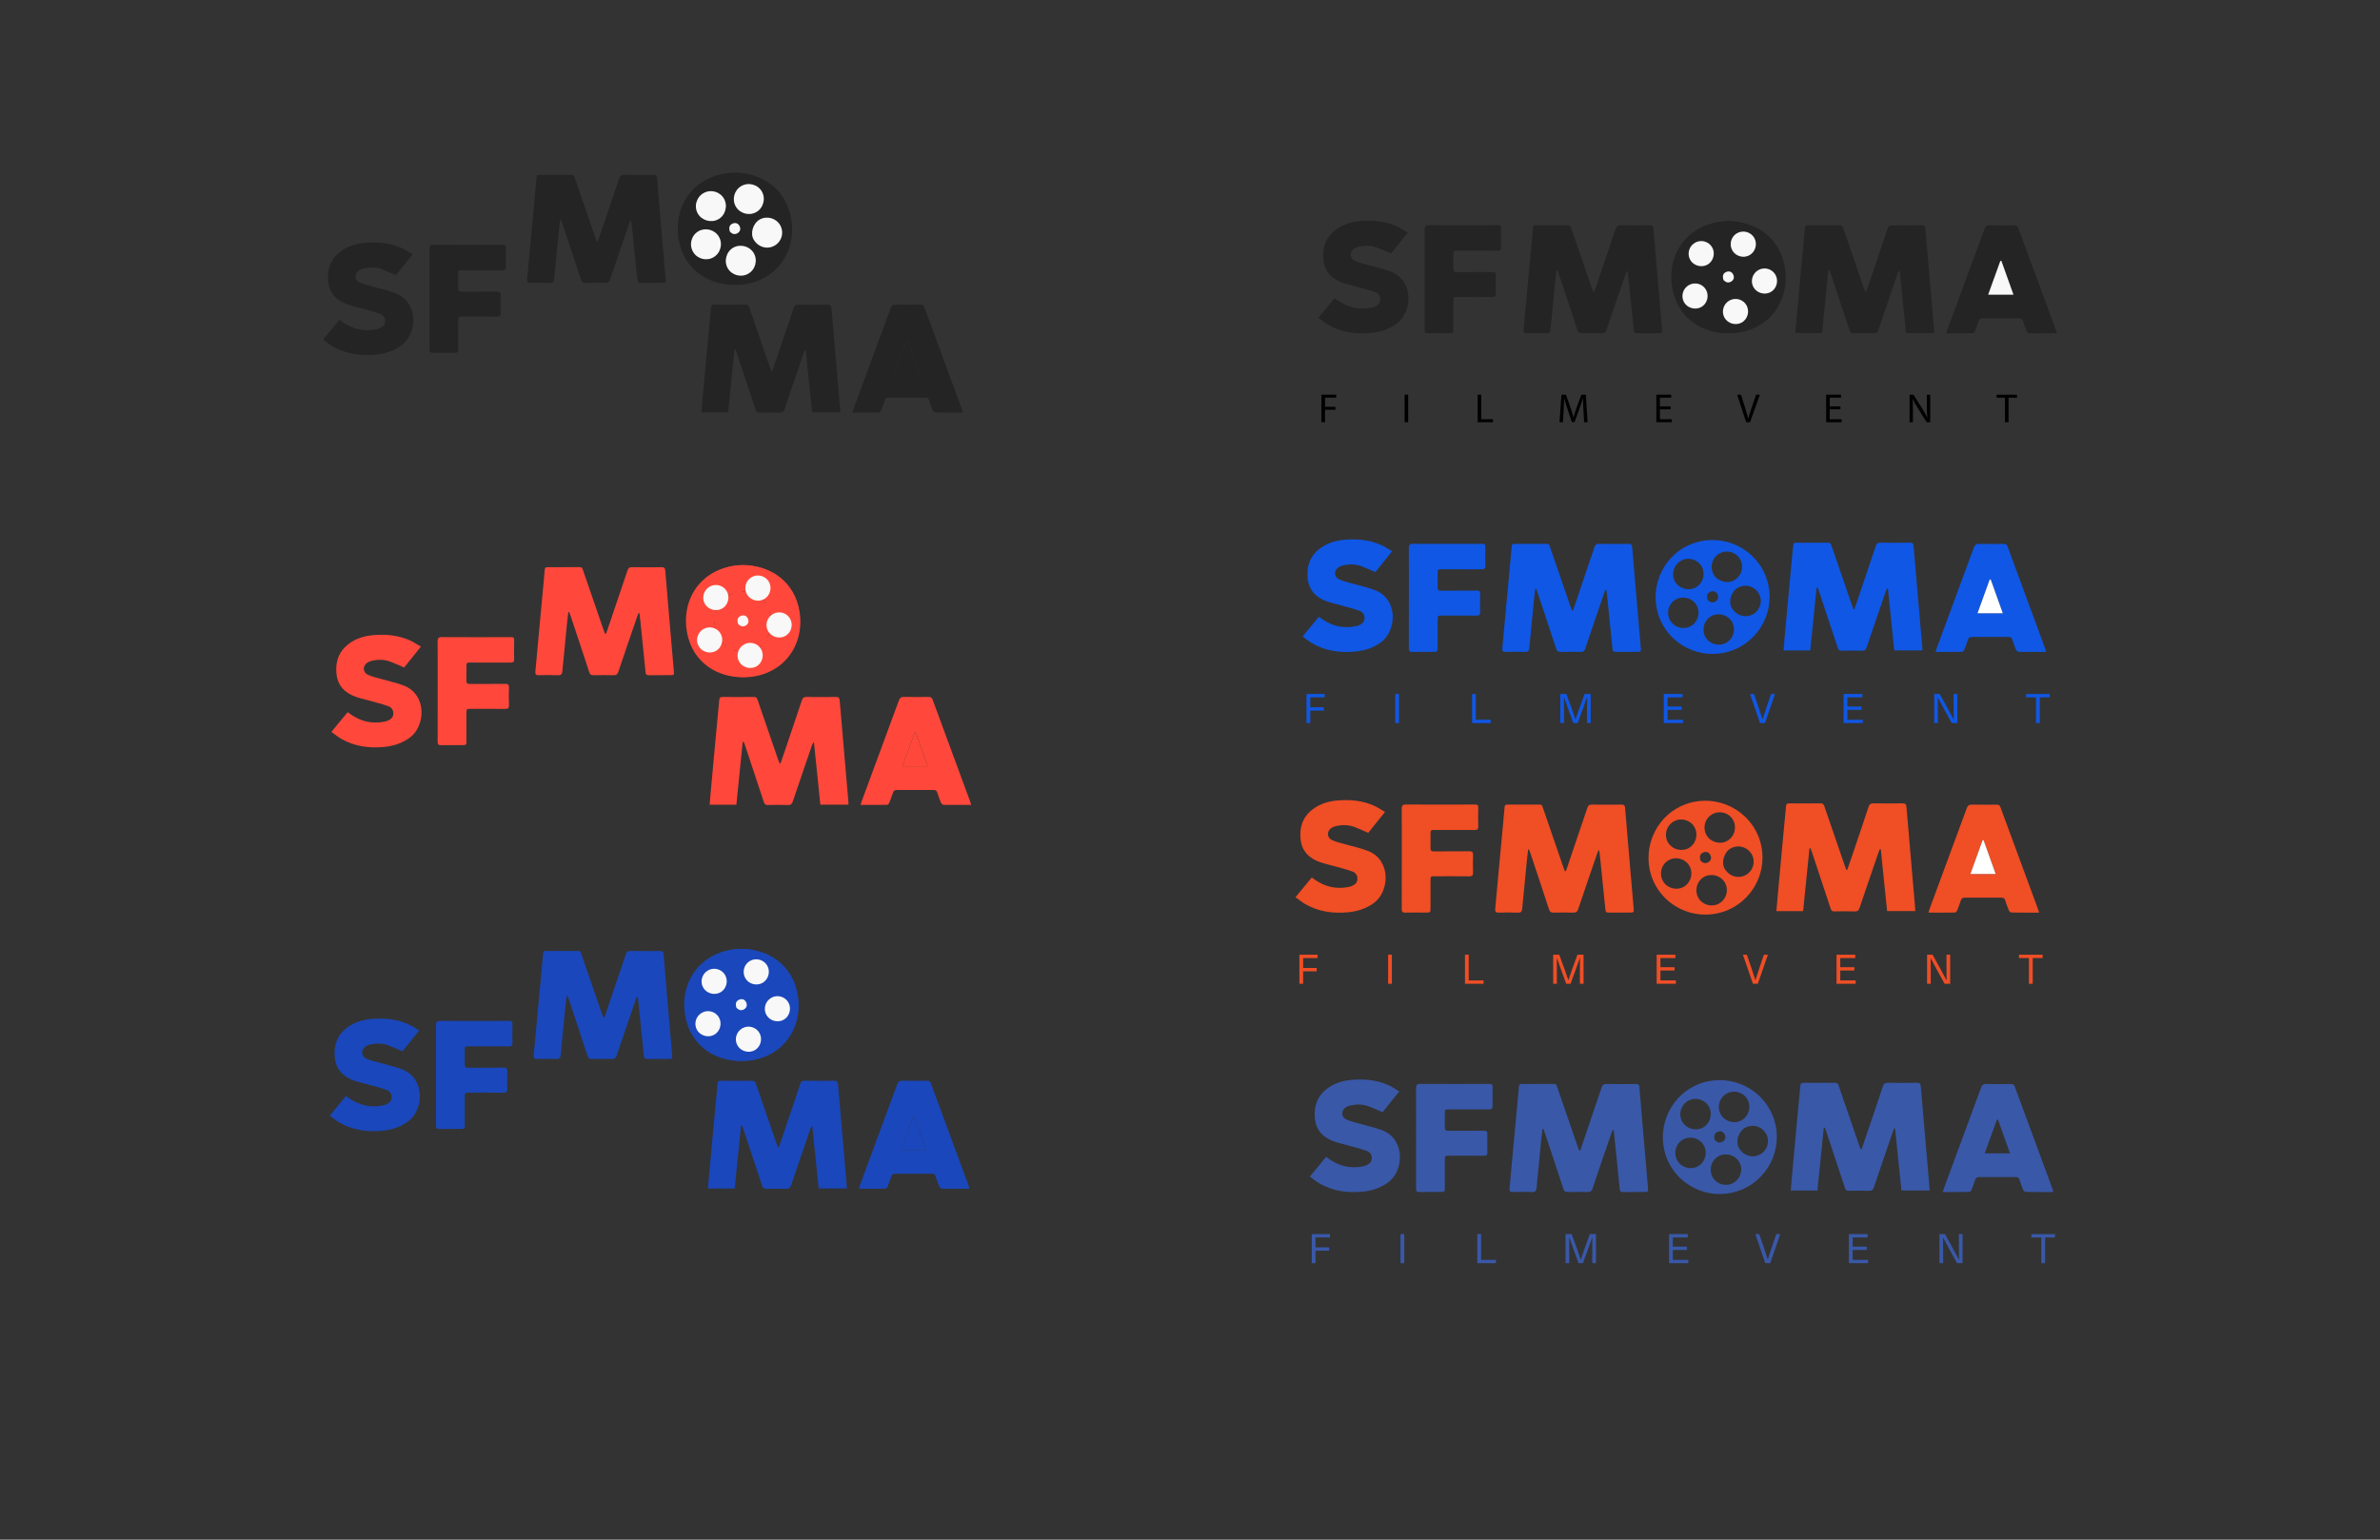 <?xml version="1.0" encoding="utf-8"?>
<!-- Generator: Adobe Illustrator 26.0.0, SVG Export Plug-In . SVG Version: 6.00 Build 0)  -->
<svg version="1.1" id="Layer_1" xmlns="http://www.w3.org/2000/svg" xmlns:xlink="http://www.w3.org/1999/xlink" x="0px" y="0px"
	 viewBox="0 0 1224 792" style="enable-background:new 0 0 1224 792;" xml:space="preserve">
<rect x="0" y="0" width="1224" height="792" fill="#333333" stroke="none"/>
<style type="text/css">
	.st0{clip-path:url(#SVGID_00000096055349594104644830000013861547940680876208_);}
	.st1{opacity:0.36;clip-path:url(#SVGID_00000176729314617101565430000001671649773255489679_);}
	.st2{clip-path:url(#SVGID_00000156575422355007773850000008564983902777101720_);fill:#DADBDC;}
	.st3{opacity:0.98;clip-path:url(#SVGID_00000176729314617101565430000001671649773255489679_);}
	.st4{clip-path:url(#SVGID_00000114764082523184699880000003581700990308492961_);}
	.st5{clip-path:url(#SVGID_00000117668869714383443450000008866998987813851562_);}
	.st6{clip-path:url(#SVGID_00000096055349594104644830000013861547940680876208_);fill:#C0553D;}
	.st7{clip-path:url(#SVGID_00000096055349594104644830000013861547940680876208_);fill:#445D9D;}
	.st8{clip-path:url(#SVGID_00000023989375661691693840000009192954777686446731_);fill:#445D9D;}
	.st9{clip-path:url(#SVGID_00000145743505483597372110000007861646237366506422_);fill:#445D9D;}
	.st10{clip-path:url(#SVGID_00000029741321826016956740000011683286770401041578_);fill:#445D9D;}
	.st11{clip-path:url(#SVGID_00000067206191954246944750000010533739991064276120_);fill:#445D9D;}
	.st12{clip-path:url(#SVGID_00000067206191954246944750000010533739991064276120_);fill:#F1F2F2;}
	.st13{fill:#384DA1;}
	.st14{fill:#232323;}
	.st15{fill:#282828;}
	.st16{fill:#FFFFFF;}
	.st17{fill:#F2F2F2;}
	.st18{fill:#111111;}
	.st19{fill:#2E2E2E;}
	.st20{fill:#F7F7F7;}
	.st21{fill:#050505;}
	.st22{fill:#F6F6F6;}
	.st23{fill:#242424;}
	.st24{fill:#F8F8F8;}
	.st25{fill:#020202;}
	.st26{fill:#4F4F4F;}
	.st27{fill:none;stroke:#2E2E2E;stroke-miterlimit:10;}
	.st28{fill:none;stroke:#2E2E2E;stroke-width:0.5;stroke-miterlimit:10;}
	.st29{fill:#333333;}
	.st30{fill:#FF483B;}
	.st31{fill:#1A47BB;}
	.st32{fill:#032266;}
	.st33{fill:#04102D;}
	.st34{fill:#CE241B;}
	.st35{fill:#0F223F;}
	.st36{fill:#F6BD1A;}
	.st37{fill:#FFB600;}
	.st38{fill:#F04E25;}
	.st39{fill:#1057E5;}
	.st40{opacity:0.74;}
	.st41{fill:none;stroke:#FF483B;stroke-width:3;stroke-miterlimit:10;}
	.st42{fill:#3958A8;}
	.st43{fill:none;stroke:#465FA1;stroke-width:6;stroke-miterlimit:10;}
	.st44{fill:none;stroke:#455EA1;stroke-miterlimit:10;}
	.st45{fill:none;stroke:#455EA1;stroke-width:5;stroke-miterlimit:10;}
	.st46{fill:#DD4026;}
	.st47{fill:none;stroke:#F6F9FA;stroke-width:4;stroke-linecap:round;stroke-linejoin:round;stroke-miterlimit:10;}
</style>
<g>
	<path class="st23" d="M397.15,190.95c0.68-1.97,1.38-3.93,2.04-5.9c3-8.88,6.03-17.75,8.97-26.64c0.43-1.31,1.08-1.73,2.44-1.71
		c5.01,0.08,10.02,0.08,15.02,0c1.38-0.02,1.89,0.44,1.99,1.8c0.57,7.13,1.21,14.26,1.83,21.39c0.88,10.13,1.75,20.26,2.62,30.39
		c0.05,0.56,0.05,1.12,0.08,1.83c-4.79,0-9.48,0-14.48,0c-1.08-10.55-2.17-21.18-3.26-31.81c-0.15-0.04-0.29-0.08-0.44-0.12
		c-0.22,0.51-0.47,1.01-0.65,1.53c-3.28,9.56-6.58,19.12-9.79,28.7c-0.47,1.4-1.12,1.94-2.65,1.88c-3.41-0.13-6.83-0.1-10.24-0.01
		c-1.21,0.03-1.67-0.43-2.03-1.51c-3.15-9.6-6.34-19.19-9.53-28.78c-0.24-0.74-0.53-1.46-0.8-2.19c-0.18,0-0.36,0.01-0.54,0.01
		c-1.09,10.75-2.18,21.51-3.27,32.33c-4.66,0-9.12,0-13.74,0c0.23-2.76,0.45-5.4,0.69-8.04c0.88-9.67,1.77-19.34,2.67-29.01
		c0.53-5.65,1.11-11.3,1.6-16.96c0.1-1.13,0.56-1.42,1.6-1.42c5.41,0.03,10.81,0.05,16.22-0.01c1.29-0.01,1.61,0.71,1.94,1.68
		c3.51,10.26,7.04,20.52,10.58,30.78c0.21,0.61,0.49,1.2,0.74,1.8C396.89,190.96,397.02,190.95,397.15,190.95z"/>
	<path class="st23" d="M307.42,124.18c0.23-0.62,0.47-1.23,0.69-1.86c3.47-10.22,6.96-20.43,10.37-30.66
		c0.44-1.31,1.03-1.74,2.41-1.71c5.06,0.09,10.13,0.08,15.19,0c1.27-0.02,1.71,0.46,1.81,1.62c0.68,8.15,1.38,16.3,2.07,24.45
		c0.77,9,1.53,18,2.32,26.99c0.22,2.47,0.27,2.47-2.21,2.48c-3.53,0-7.06-0.03-10.58,0.02c-1.09,0.01-1.59-0.25-1.71-1.48
		c-0.84-8.76-1.76-17.52-2.66-26.27c-0.14-1.37-0.33-2.74-0.49-4.12c-0.15-0.02-0.3-0.05-0.46-0.07c-0.21,0.54-0.45,1.06-0.64,1.61
		c-3.26,9.51-6.55,19.01-9.74,28.54c-0.46,1.38-1.12,1.84-2.54,1.8c-3.35-0.09-6.72-0.09-10.07,0c-1.36,0.04-1.99-0.38-2.42-1.72
		c-3.1-9.56-6.3-19.09-9.47-28.62c-0.24-0.73-0.53-1.44-0.8-2.16c-0.15,0.01-0.29,0.03-0.44,0.04c-0.19,1.6-0.41,3.2-0.57,4.81
		c-0.84,8.53-1.69,17.07-2.49,25.6c-0.13,1.42-0.54,2.12-2.16,2.06c-3.3-0.13-6.6-0.11-9.9-0.01c-1.57,0.05-1.95-0.52-1.81-1.99
		c0.67-6.84,1.25-13.69,1.88-20.53c0.74-8.03,1.5-16.06,2.25-24.09c0.24-2.54,0.5-5.09,0.68-7.64c0.07-0.92,0.39-1.31,1.35-1.31
		c5.58,0.03,11.15,0.04,16.73-0.01c1.22-0.01,1.34,0.81,1.61,1.6c3.4,9.88,6.8,19.76,10.2,29.64c0.35,1.01,0.73,2,1.1,3
		C307.09,124.19,307.25,124.19,307.42,124.18z"/>
	<path class="st23" d="M378.01,146.56c-13.55,0.05-24.45-7.39-28.08-19.58c-4.94-16.58,3.41-34.23,22.2-37.5
		c14.21-2.47,28.63,3.82,33.53,18.13c4.56,13.3,0.19,29.61-14.56,36.27C387.05,145.71,382.9,146.54,378.01,146.56z M380.04,133.69
		c3.18-0.05,7.21-2.32,9.95-6.79c1.96-3.2,2.7-6.75,2.36-10.46c-0.54-5.92-3.16-10.6-8.89-12.85c-5.52-2.17-10.82-1.38-15.27,2.63
		c-4.43,3.99-5.55,9.22-4.59,14.95C364.83,128.59,370.71,133.69,380.04,133.69z"/>
	<path class="st23" d="M495.22,212.24c-4.89,0-9.55,0.03-14.2-0.05c-0.47-0.01-1.14-0.65-1.35-1.15c-0.71-1.67-1.3-3.39-1.85-5.12
		c-0.3-0.96-0.83-1.38-1.84-1.37c-6.37,0.02-12.74,0.02-19.11,0c-1.01,0-1.53,0.42-1.85,1.37c-0.58,1.78-1.23,3.54-1.94,5.27
		c-0.18,0.43-0.72,1-1.11,1c-4.47,0.07-8.95,0.04-13.63,0.04c0.23-0.75,0.37-1.29,0.56-1.81c6.37-17.25,12.77-34.5,19.1-51.77
		c0.53-1.45,1.19-2.03,2.79-1.98c4.21,0.12,8.42,0.07,12.63,0.02c1.08-0.01,1.61,0.37,1.98,1.4c6.46,17.59,12.95,35.16,19.43,52.74
		C494.97,211.2,495.04,211.59,495.22,212.24z M472.93,192.37c-2.15-6.03-4.18-11.7-6.2-17.37c-0.18,0-0.36,0-0.54,0
		c-2.06,5.71-4.12,11.41-6.27,17.37C464.35,192.37,468.44,192.37,472.93,192.37z"/>
	<path class="st23" d="M166.2,174.67c2.94-3.57,5.6-6.8,8.35-10.14c0.57,0.4,1.02,0.72,1.47,1.04c5.23,3.68,10.97,5.1,17.3,3.87
		c0.56-0.11,1.11-0.25,1.64-0.46c1.63-0.63,2.93-1.62,3.08-3.5c0.15-1.95-0.89-3.42-2.58-4.03c-3.03-1.09-6.18-1.87-9.29-2.75
		c-2.46-0.7-4.98-1.22-7.38-2.06c-5.59-1.96-9.33-5.65-9.98-11.77c-0.67-6.24,1.15-11.59,6.32-15.48c3.8-2.87,8.22-4.14,12.87-4.51
		c6.37-0.51,12.64,0.09,18.55,2.71c1.89,0.84,3.62,2.04,5.68,3.22c-3.06,3.82-5.89,7.34-8.62,10.74c-2.53-1.08-4.83-2.18-7.21-3.05
		c-2.95-1.08-6.02-1.13-9.09-0.49c-0.77,0.16-1.55,0.43-2.24,0.8c-2.86,1.56-3,5.1-0.08,6.48c2.33,1.1,4.95,1.59,7.45,2.33
		c3.75,1.1,7.64,1.87,11.25,3.33c11.73,4.74,10.97,20.86,2.66,26.81c-3.97,2.84-8.4,4.22-13.18,4.67
		c-7.77,0.73-15.22-0.32-22.07-4.28C169.44,177.17,167.96,175.92,166.2,174.67z"/>
	<path class="st23" d="M220.86,153.76c0-8.52,0.04-17.05-0.03-25.57c-0.01-1.65,0.38-2.29,2.17-2.28
		c11.83,0.07,23.67,0.05,35.5,0.01c1.22,0,1.73,0.26,1.7,1.59c-0.09,3.24-0.09,6.48,0,9.72c0.04,1.48-0.57,1.8-1.91,1.79
		c-6.77-0.05-13.54-0.03-20.31-0.02c-2.32,0-2.32,0.01-2.33,2.38c-0.01,2.33,0.04,4.66-0.01,6.99c-0.03,1.24,0.42,1.67,1.7,1.66
		c6.09-0.06,12.18,0.03,18.26-0.06c1.54-0.02,1.96,0.49,1.92,1.95c-0.09,3.01-0.1,6.03,0,9.03c0.05,1.53-0.51,1.92-1.98,1.9
		c-5.86-0.07-11.72-0.03-17.58-0.03c-2.3,0-2.31,0.01-2.32,2.39c-0.01,4.6,0,9.21,0,13.81c0,2.47,0,2.47-2.55,2.47
		c-3.47,0-6.94-0.06-10.41,0.03c-1.44,0.04-1.85-0.46-1.84-1.85C220.88,171.04,220.86,162.4,220.86,153.76z"/>
	<path class="st23" d="M380.04,133.69c-9.32,0-15.21-5.09-16.44-12.52c-0.95-5.73,0.16-10.95,4.59-14.95
		c4.45-4.01,9.75-4.8,15.27-2.63c5.73,2.25,8.35,6.94,8.89,12.85c0.34,3.71-0.4,7.26-2.36,10.46
		C387.25,131.37,383.22,133.63,380.04,133.69z"/>
	<path class="st23" d="M472.93,192.37c-4.49,0-8.58,0-13.02,0c2.15-5.96,4.21-11.67,6.27-17.37c0.18,0,0.36,0,0.54,0
		C468.75,180.67,470.78,186.34,472.93,192.37z"/>
	<path class="st23" d="M392.06,142.7c-13.91,7.86-31.48,2.99-39.34-10.9c-7.72-13.64-2.81-31.45,10.81-39.19
		c13.96-7.94,31.76-2.97,39.59,11.04C410.8,117.39,405.84,134.91,392.06,142.7z M361.97,99.25c-3.8,2.07-5.21,6.87-3.1,10.59
		c2.02,3.56,6.8,4.94,10.43,3.01c3.73-1.99,5.14-6.92,3.04-10.64C370.27,98.57,365.64,97.25,361.97,99.25z M401.21,115.8
		c-2.1-3.62-6.79-4.93-10.45-2.91c-3.48,1.93-5.07,7.13-3.16,10.36c2.36,3.98,7.12,5.29,10.92,3
		C402.16,124.06,403.34,119.48,401.21,115.8z M378.38,106.19c2.03,3.6,6.77,4.97,10.4,3.01c3.75-2.02,5.16-6.93,3.06-10.64
		c-2.11-3.72-6.98-5-10.68-2.81C377.58,97.87,376.33,102.55,378.38,106.19z M356.46,129.6c2.14,3.6,6.8,4.84,10.42,2.78
		c3.71-2.12,4.99-7,2.8-10.67c-2.13-3.56-6.85-4.81-10.46-2.77C355.51,121.04,354.25,125.9,356.46,129.6z M384.73,140.85
		c3.75-2.09,5.08-6.95,2.92-10.65c-2.08-3.56-6.82-4.85-10.46-2.85c-3.69,2.03-5.05,7.02-2.9,10.68
		C376.39,141.61,381.1,142.88,384.73,140.85z M375.33,119.09c0.99,1.11,2.27,1.79,3.85,0.94c1.42-0.76,1.88-2.13,1.23-3.58
		c-0.73-1.63-2.21-2.09-3.77-1.38C375.02,115.8,374.79,117.28,375.33,119.09z"/>
	<path class="st24" d="M361.97,99.25c3.68-2,8.31-0.68,10.37,2.97c2.1,3.72,0.69,8.65-3.04,10.64c-3.63,1.93-8.41,0.55-10.43-3.01
		C356.76,106.12,358.16,101.32,361.97,99.25z"/>
	<path class="st24" d="M401.21,115.8c2.13,3.68,0.95,8.26-2.69,10.45c-3.79,2.29-8.56,0.98-10.92-3c-1.91-3.23-0.33-8.43,3.16-10.36
		C394.42,110.88,399.11,112.18,401.21,115.8z"/>
	<path class="st24" d="M378.38,106.19c-2.05-3.64-0.8-8.32,2.78-10.44c3.7-2.19,8.57-0.91,10.68,2.81c2.1,3.71,0.69,8.62-3.06,10.64
		C385.15,111.16,380.41,109.79,378.38,106.19z"/>
	<path class="st24" d="M356.46,129.6c-2.21-3.71-0.95-8.56,2.77-10.67c3.6-2.04,8.33-0.79,10.46,2.77c2.2,3.67,0.91,8.56-2.8,10.67
		C363.26,134.44,358.6,133.2,356.46,129.6z"/>
	<path class="st24" d="M384.73,140.85c-3.63,2.03-8.34,0.76-10.44-2.82c-2.14-3.66-0.79-8.65,2.9-10.68c3.64-2,8.38-0.7,10.46,2.85
		C389.81,133.9,388.48,138.76,384.73,140.85z"/>
	<path class="st24" d="M375.33,119.09c-0.54-1.81-0.32-3.29,1.31-4.03c1.56-0.71,3.04-0.25,3.77,1.38c0.65,1.45,0.19,2.81-1.23,3.58
		C377.61,120.88,376.32,120.2,375.33,119.09z"/>
</g>
<g>
	<path class="st30" d="M401.38,392.76c0.68-1.97,1.38-3.93,2.04-5.9c3-8.88,6.03-17.75,8.97-26.64c0.43-1.31,1.08-1.73,2.44-1.71
		c5.01,0.08,10.02,0.08,15.02,0c1.38-0.02,1.89,0.44,1.99,1.8c0.57,7.13,1.21,14.26,1.83,21.39c0.88,10.13,1.75,20.26,2.62,30.39
		c0.05,0.56,0.05,1.12,0.08,1.83c-4.79,0-9.48,0-14.48,0c-1.08-10.55-2.17-21.18-3.26-31.81c-0.15-0.04-0.29-0.08-0.44-0.12
		c-0.22,0.51-0.47,1.01-0.65,1.53c-3.28,9.56-6.58,19.12-9.79,28.7c-0.47,1.4-1.12,1.94-2.65,1.88c-3.41-0.13-6.83-0.1-10.24-0.01
		c-1.21,0.03-1.67-0.43-2.03-1.51c-3.15-9.6-6.34-19.19-9.53-28.78c-0.24-0.74-0.53-1.46-0.8-2.19c-0.18,0-0.36,0.01-0.54,0.01
		c-1.09,10.75-2.18,21.51-3.27,32.33c-4.66,0-9.12,0-13.74,0c0.23-2.76,0.45-5.4,0.69-8.04c0.88-9.67,1.77-19.34,2.67-29.01
		c0.53-5.65,1.11-11.3,1.6-16.96c0.1-1.13,0.56-1.42,1.6-1.42c5.41,0.03,10.81,0.05,16.22-0.01c1.29-0.01,1.61,0.71,1.94,1.68
		c3.51,10.26,7.04,20.52,10.58,30.78c0.21,0.61,0.49,1.2,0.74,1.8C401.12,392.76,401.25,392.76,401.38,392.76z"/>
	<path class="st30" d="M311.65,325.99c0.23-0.62,0.47-1.23,0.69-1.86c3.47-10.22,6.96-20.43,10.37-30.66
		c0.44-1.31,1.03-1.74,2.41-1.71c5.06,0.09,10.13,0.08,15.19,0c1.27-0.02,1.71,0.46,1.81,1.62c0.68,8.15,1.38,16.3,2.07,24.45
		c0.77,9,1.53,18,2.32,26.99c0.22,2.47,0.27,2.47-2.21,2.48c-3.53,0-7.06-0.03-10.58,0.02c-1.09,0.01-1.59-0.25-1.71-1.48
		c-0.84-8.76-1.76-17.52-2.66-26.27c-0.14-1.37-0.33-2.74-0.49-4.12c-0.15-0.02-0.3-0.05-0.46-0.07c-0.21,0.54-0.45,1.06-0.64,1.61
		c-3.26,9.51-6.55,19.01-9.74,28.54c-0.46,1.38-1.12,1.84-2.54,1.8c-3.35-0.09-6.72-0.09-10.07,0c-1.36,0.04-1.99-0.38-2.42-1.72
		c-3.1-9.56-6.3-19.09-9.47-28.62c-0.24-0.73-0.53-1.44-0.8-2.16c-0.15,0.01-0.29,0.03-0.44,0.04c-0.19,1.6-0.41,3.2-0.57,4.8
		c-0.84,8.53-1.69,17.07-2.49,25.6c-0.13,1.42-0.54,2.12-2.16,2.06c-3.3-0.13-6.6-0.11-9.9-0.01c-1.57,0.05-1.95-0.52-1.81-1.99
		c0.67-6.84,1.25-13.69,1.88-20.53c0.74-8.03,1.5-16.06,2.25-24.09c0.24-2.54,0.5-5.09,0.68-7.64c0.07-0.92,0.39-1.31,1.35-1.31
		c5.58,0.03,11.15,0.04,16.73-0.01c1.22-0.01,1.34,0.81,1.61,1.6c3.4,9.88,6.8,19.76,10.2,29.64c0.35,1.01,0.73,2,1.1,3
		C311.32,326,311.49,325.99,311.65,325.99z"/>
	<path class="st30" d="M382.25,348.37c-13.55,0.05-24.45-7.39-28.08-19.58c-4.94-16.58,3.41-34.23,22.2-37.5
		c14.21-2.47,28.63,3.82,33.53,18.13c4.56,13.3,0.19,29.61-14.56,36.27C391.29,347.52,387.13,348.35,382.25,348.37z M384.27,335.49
		c3.18-0.05,7.21-2.32,9.95-6.79c1.96-3.2,2.7-6.75,2.36-10.46c-0.54-5.92-3.16-10.6-8.89-12.85c-5.52-2.17-10.82-1.38-15.27,2.63
		c-4.43,3.99-5.55,9.22-4.59,14.95C369.07,330.4,374.95,335.49,384.27,335.49z"/>
	<path class="st30" d="M499.45,414.05c-4.89,0-9.55,0.03-14.2-0.05c-0.47-0.01-1.14-0.65-1.35-1.15c-0.71-1.67-1.3-3.39-1.85-5.12
		c-0.3-0.96-0.83-1.38-1.84-1.37c-6.37,0.02-12.74,0.02-19.11,0c-1.01,0-1.53,0.42-1.85,1.37c-0.58,1.78-1.23,3.54-1.94,5.27
		c-0.18,0.43-0.72,1-1.11,1c-4.47,0.07-8.95,0.04-13.63,0.04c0.23-0.75,0.37-1.29,0.56-1.81c6.37-17.25,12.77-34.5,19.1-51.77
		c0.53-1.45,1.19-2.03,2.79-1.98c4.21,0.12,8.42,0.07,12.63,0.02c1.08-0.01,1.61,0.37,1.98,1.4c6.46,17.59,12.95,35.16,19.43,52.74
		C499.2,413.01,499.27,413.39,499.45,414.05z M477.16,394.18c-2.15-6.03-4.18-11.7-6.2-17.37c-0.18,0-0.36,0-0.54,0
		c-2.06,5.71-4.12,11.41-6.27,17.37C468.58,394.18,472.68,394.18,477.16,394.18z"/>
	<path class="st30" d="M170.44,376.48c2.94-3.57,5.6-6.8,8.35-10.14c0.57,0.4,1.02,0.72,1.47,1.04c5.23,3.68,10.97,5.1,17.3,3.87
		c0.56-0.11,1.11-0.25,1.64-0.46c1.63-0.63,2.93-1.62,3.08-3.5c0.15-1.95-0.89-3.42-2.58-4.03c-3.03-1.09-6.18-1.87-9.29-2.75
		c-2.46-0.7-4.98-1.22-7.38-2.06c-5.59-1.96-9.33-5.65-9.98-11.77c-0.67-6.24,1.15-11.59,6.32-15.48c3.8-2.87,8.22-4.14,12.87-4.51
		c6.37-0.51,12.64,0.09,18.55,2.71c1.89,0.84,3.62,2.04,5.68,3.22c-3.06,3.82-5.89,7.34-8.62,10.74c-2.53-1.08-4.83-2.18-7.21-3.05
		c-2.95-1.08-6.02-1.13-9.09-0.49c-0.77,0.16-1.55,0.43-2.24,0.8c-2.86,1.56-3,5.1-0.08,6.48c2.33,1.1,4.95,1.59,7.45,2.33
		c3.75,1.1,7.64,1.87,11.25,3.33c11.73,4.74,10.97,20.86,2.66,26.81c-3.97,2.84-8.4,4.22-13.18,4.67
		c-7.77,0.73-15.22-0.32-22.07-4.28C173.67,378.97,172.19,377.73,170.44,376.48z"/>
	<path class="st30" d="M225.09,355.57c0-8.52,0.04-17.05-0.03-25.57c-0.01-1.65,0.38-2.29,2.17-2.28
		c11.83,0.07,23.67,0.05,35.5,0.01c1.22,0,1.73,0.26,1.7,1.59c-0.09,3.24-0.09,6.48,0,9.72c0.04,1.48-0.57,1.8-1.91,1.79
		c-6.77-0.05-13.54-0.03-20.31-0.02c-2.32,0-2.32,0.01-2.33,2.38c-0.01,2.33,0.04,4.66-0.01,6.99c-0.03,1.24,0.42,1.67,1.7,1.66
		c6.09-0.06,12.18,0.03,18.26-0.06c1.54-0.02,1.96,0.49,1.92,1.95c-0.09,3.01-0.1,6.03,0,9.03c0.05,1.53-0.51,1.92-1.98,1.9
		c-5.86-0.07-11.72-0.03-17.58-0.03c-2.3,0-2.31,0.01-2.32,2.39c-0.01,4.6,0,9.21,0,13.81c0,2.47,0,2.47-2.55,2.47
		c-3.47,0-6.94-0.06-10.41,0.03c-1.44,0.04-1.85-0.46-1.84-1.85C225.12,372.84,225.09,364.21,225.09,355.57z"/>
	<path class="st30" d="M384.27,335.49c-9.32,0-15.21-5.09-16.44-12.52c-0.95-5.73,0.16-10.95,4.59-14.95
		c4.45-4.01,9.75-4.8,15.27-2.63c5.73,2.25,8.35,6.94,8.89,12.85c0.34,3.71-0.4,7.26-2.36,10.46
		C391.49,333.17,387.46,335.44,384.27,335.49z"/>
	<path class="st30" d="M477.16,394.18c-4.49,0-8.58,0-13.02,0c2.15-5.96,4.21-11.67,6.27-17.37c0.18,0,0.36,0,0.54,0
		C472.98,382.48,475.01,388.15,477.16,394.18z"/>
	<path class="st30" d="M396.29,344.51c-13.91,7.86-31.48,2.99-39.34-10.9c-7.72-13.64-2.81-31.45,10.81-39.19
		c13.96-7.94,31.76-2.97,39.59,11.04C415.03,319.2,410.07,336.72,396.29,344.51z M366.2,301.05c-3.8,2.07-5.21,6.87-3.1,10.59
		c2.02,3.56,6.8,4.94,10.43,3.01c3.73-1.99,5.14-6.92,3.04-10.64C374.51,300.38,369.88,299.05,366.2,301.05z M405.44,317.61
		c-2.1-3.62-6.79-4.93-10.45-2.91c-3.48,1.93-5.07,7.13-3.16,10.36c2.36,3.98,7.12,5.29,10.92,3
		C406.4,325.86,407.58,321.29,405.44,317.61z M382.62,308c2.03,3.6,6.77,4.97,10.4,3.01c3.75-2.02,5.16-6.93,3.06-10.64
		c-2.11-3.72-6.98-5-10.68-2.81C381.81,299.67,380.56,304.36,382.62,308z M360.69,331.41c2.14,3.6,6.8,4.84,10.42,2.78
		c3.71-2.12,4.99-7,2.8-10.67c-2.13-3.56-6.85-4.81-10.46-2.77C359.75,322.85,358.49,327.7,360.69,331.41z M388.96,342.66
		c3.75-2.09,5.08-6.95,2.92-10.65c-2.08-3.56-6.82-4.85-10.46-2.85c-3.69,2.03-5.05,7.02-2.9,10.68
		C380.62,343.41,385.33,344.68,388.96,342.66z M379.56,320.9c0.99,1.11,2.27,1.79,3.85,0.94c1.42-0.76,1.88-2.13,1.23-3.58
		c-0.73-1.63-2.21-2.09-3.77-1.38C379.25,317.6,379.02,319.08,379.56,320.9z"/>
	<path class="st24" d="M365.09,301.69c3.09-1.68,6.98-0.57,8.71,2.49c1.76,3.12,0.58,7.26-2.55,8.93c-3.05,1.62-7.06,0.46-8.76-2.53
		C360.72,307.46,361.9,303.43,365.09,301.69z"/>
	<path class="st24" d="M384.14,305.71c-1.72-3.06-0.68-7,2.33-8.78c3.11-1.84,7.21-0.76,8.98,2.37c1.77,3.12,0.58,7.24-2.57,8.94
		C389.83,309.89,385.85,308.73,384.14,305.71z"/>
	<path class="st24" d="M379.56,320.9c-0.54-1.81-0.32-3.29,1.31-4.03c1.56-0.71,3.04-0.25,3.77,1.38c0.65,1.45,0.19,2.81-1.23,3.58
		C381.84,322.68,380.56,322,379.56,320.9z"/>
	<path class="st24" d="M397.63,315.78c3.09-1.68,6.98-0.57,8.71,2.49c1.76,3.12,0.58,7.26-2.55,8.93c-3.05,1.62-7.06,0.46-8.76-2.53
		C393.25,321.55,394.43,317.51,397.63,315.78z"/>
	<path class="st24" d="M382.73,331.46c3.09-1.68,6.98-0.57,8.71,2.49c1.76,3.12,0.58,7.26-2.55,8.93c-3.05,1.62-7.06,0.46-8.76-2.53
		C378.36,337.23,379.54,333.2,382.73,331.46z"/>
	<path class="st24" d="M361.91,323.49c3.09-1.68,6.98-0.57,8.71,2.49c1.76,3.12,0.58,7.26-2.55,8.93c-3.05,1.62-7.06,0.46-8.76-2.53
		C357.54,329.26,358.72,325.23,361.91,323.49z"/>
</g>
<path class="st31" d="M400.52,590.18c0.68-1.97,1.38-3.93,2.04-5.9c3-8.88,6.03-17.75,8.97-26.64c0.43-1.31,1.08-1.73,2.44-1.71
	c5.01,0.08,10.02,0.08,15.02,0c1.38-0.02,1.89,0.44,1.99,1.8c0.57,7.13,1.21,14.26,1.83,21.39c0.88,10.13,1.75,20.26,2.62,30.39
	c0.05,0.56,0.05,1.12,0.08,1.83c-4.79,0-9.48,0-14.48,0c-1.08-10.55-2.17-21.18-3.26-31.81c-0.15-0.04-0.29-0.08-0.44-0.12
	c-0.22,0.51-0.47,1.01-0.65,1.53c-3.28,9.56-6.58,19.12-9.79,28.7c-0.47,1.4-1.12,1.94-2.65,1.88c-3.41-0.13-6.83-0.1-10.24-0.01
	c-1.21,0.03-1.67-0.43-2.03-1.51c-3.15-9.6-6.34-19.19-9.53-28.78c-0.24-0.74-0.53-1.46-0.8-2.18c-0.18,0-0.36,0.01-0.54,0.01
	c-1.09,10.75-2.18,21.51-3.27,32.33c-4.66,0-9.12,0-13.74,0c0.23-2.76,0.45-5.4,0.69-8.04c0.88-9.67,1.77-19.34,2.67-29.01
	c0.53-5.65,1.11-11.3,1.6-16.96c0.1-1.13,0.56-1.42,1.6-1.42c5.41,0.03,10.81,0.05,16.22-0.01c1.29-0.01,1.61,0.71,1.94,1.68
	c3.51,10.26,7.04,20.52,10.58,30.78c0.21,0.61,0.49,1.2,0.74,1.8C400.26,590.18,400.39,590.18,400.52,590.18z"/>
<path class="st31" d="M310.79,523.41c0.23-0.62,0.47-1.23,0.69-1.86c3.47-10.22,6.96-20.43,10.37-30.66
	c0.44-1.31,1.03-1.74,2.41-1.71c5.06,0.09,10.13,0.08,15.19,0c1.27-0.02,1.71,0.46,1.81,1.62c0.68,8.15,1.38,16.3,2.07,24.45
	c0.77,9,1.53,18,2.32,26.99c0.22,2.47,0.27,2.47-2.21,2.48c-3.53,0-7.06-0.03-10.58,0.02c-1.09,0.01-1.59-0.25-1.71-1.48
	c-0.84-8.76-1.76-17.52-2.66-26.27c-0.14-1.37-0.33-2.74-0.49-4.12c-0.15-0.02-0.3-0.05-0.46-0.07c-0.21,0.54-0.45,1.06-0.64,1.61
	c-3.26,9.51-6.55,19.01-9.74,28.54c-0.46,1.38-1.12,1.84-2.54,1.8c-3.35-0.09-6.72-0.09-10.07,0c-1.36,0.04-1.99-0.38-2.42-1.72
	c-3.1-9.56-6.3-19.09-9.47-28.62c-0.24-0.73-0.53-1.44-0.8-2.16c-0.15,0.01-0.29,0.03-0.44,0.04c-0.19,1.6-0.41,3.2-0.57,4.8
	c-0.84,8.53-1.69,17.07-2.49,25.6c-0.13,1.42-0.54,2.12-2.16,2.06c-3.3-0.13-6.6-0.11-9.9-0.01c-1.57,0.05-1.95-0.52-1.81-1.99
	c0.67-6.84,1.25-13.69,1.88-20.53c0.74-8.03,1.5-16.06,2.25-24.09c0.24-2.54,0.5-5.09,0.68-7.64c0.07-0.92,0.39-1.31,1.35-1.31
	c5.58,0.03,11.15,0.04,16.73-0.01c1.22-0.01,1.34,0.81,1.61,1.6c3.4,9.88,6.8,19.76,10.2,29.64c0.35,1.01,0.73,2,1.1,3
	C310.46,523.42,310.63,523.41,310.79,523.41z"/>
<path class="st31" d="M381.38,545.79c-13.55,0.05-24.45-7.39-28.08-19.58c-4.94-16.58,3.41-34.23,22.2-37.5
	c14.21-2.47,28.63,3.82,33.53,18.13c4.56,13.3,0.19,29.61-14.56,36.27C390.43,544.94,386.27,545.77,381.38,545.79z M383.41,532.91
	c3.18-0.05,7.21-2.32,9.95-6.79c1.96-3.2,2.7-6.75,2.36-10.46c-0.54-5.92-3.16-10.6-8.89-12.85c-5.52-2.17-10.82-1.38-15.27,2.63
	c-4.43,3.99-5.55,9.22-4.59,14.95C368.21,527.82,374.09,532.91,383.41,532.91z"/>
<path class="st31" d="M498.59,611.47c-4.89,0-9.55,0.03-14.2-0.05c-0.47-0.01-1.14-0.65-1.35-1.15c-0.71-1.67-1.3-3.39-1.85-5.12
	c-0.3-0.96-0.83-1.38-1.84-1.37c-6.37,0.02-12.74,0.02-19.11,0c-1.01,0-1.53,0.42-1.85,1.37c-0.58,1.78-1.23,3.54-1.94,5.27
	c-0.18,0.43-0.72,1-1.11,1c-4.47,0.07-8.95,0.04-13.63,0.04c0.23-0.75,0.37-1.29,0.56-1.81c6.37-17.25,12.77-34.5,19.1-51.77
	c0.53-1.45,1.19-2.03,2.79-1.98c4.21,0.12,8.42,0.07,12.63,0.02c1.08-0.01,1.61,0.37,1.98,1.4c6.46,17.59,12.95,35.16,19.43,52.74
	C498.34,610.43,498.41,610.81,498.59,611.47z M476.3,591.6c-2.15-6.03-4.18-11.7-6.2-17.37c-0.18,0-0.36,0-0.54,0
	c-2.06,5.71-4.12,11.41-6.27,17.37C467.72,591.6,471.81,591.6,476.3,591.6z"/>
<path class="st31" d="M169.58,573.9c2.94-3.57,5.6-6.8,8.35-10.14c0.57,0.4,1.02,0.72,1.47,1.04c5.23,3.68,10.97,5.1,17.3,3.87
	c0.56-0.11,1.11-0.25,1.64-0.46c1.63-0.63,2.93-1.62,3.08-3.5c0.15-1.95-0.89-3.42-2.58-4.03c-3.03-1.09-6.18-1.87-9.29-2.75
	c-2.46-0.7-4.98-1.22-7.38-2.06c-5.59-1.96-9.33-5.65-9.98-11.77c-0.67-6.24,1.15-11.59,6.32-15.48c3.8-2.87,8.22-4.14,12.87-4.51
	c6.37-0.51,12.64,0.09,18.55,2.71c1.89,0.84,3.62,2.04,5.68,3.22c-3.06,3.82-5.89,7.34-8.62,10.74c-2.53-1.08-4.83-2.18-7.21-3.05
	c-2.95-1.08-6.02-1.13-9.09-0.49c-0.77,0.16-1.55,0.43-2.24,0.8c-2.86,1.56-3,5.1-0.08,6.48c2.33,1.1,4.95,1.59,7.45,2.33
	c3.75,1.1,7.64,1.87,11.25,3.33c11.73,4.74,10.97,20.86,2.66,26.81c-3.97,2.84-8.4,4.22-13.18,4.67
	c-7.77,0.73-15.22-0.32-22.07-4.28C172.81,576.39,171.33,575.15,169.58,573.9z"/>
<path class="st31" d="M224.23,552.99c0-8.52,0.04-17.05-0.03-25.57c-0.01-1.65,0.38-2.29,2.17-2.28c11.83,0.07,23.67,0.05,35.5,0.01
	c1.22,0,1.73,0.26,1.7,1.59c-0.09,3.24-0.09,6.48,0,9.72c0.04,1.48-0.57,1.8-1.91,1.79c-6.77-0.05-13.54-0.03-20.31-0.02
	c-2.32,0-2.32,0.01-2.33,2.38c-0.01,2.33,0.04,4.66-0.01,6.99c-0.03,1.24,0.42,1.67,1.7,1.66c6.09-0.06,12.18,0.03,18.26-0.06
	c1.54-0.02,1.96,0.49,1.92,1.95c-0.09,3.01-0.1,6.03,0,9.03c0.05,1.53-0.51,1.92-1.98,1.9c-5.86-0.07-11.72-0.03-17.58-0.03
	c-2.3,0-2.31,0.01-2.32,2.39c-0.01,4.6,0,9.21,0,13.81c0,2.47,0,2.47-2.55,2.47c-3.47,0-6.94-0.06-10.41,0.03
	c-1.44,0.04-1.85-0.46-1.84-1.85C224.25,570.26,224.23,561.63,224.23,552.99z"/>
<path class="st31" d="M383.41,532.91c-9.32,0-15.21-5.09-16.44-12.52c-0.95-5.73,0.16-10.95,4.59-14.95
	c4.45-4.01,9.75-4.8,15.27-2.63c5.73,2.25,8.35,6.94,8.89,12.85c0.34,3.71-0.4,7.26-2.36,10.46
	C390.62,530.59,386.59,532.86,383.41,532.91z"/>
<path class="st31" d="M476.3,591.6c-4.49,0-8.58,0-13.02,0c2.15-5.96,4.21-11.67,6.27-17.37c0.18,0,0.36,0,0.54,0
	C472.12,579.9,474.15,585.57,476.3,591.6z"/>
<path class="st31" d="M395.43,541.93c-13.91,7.86-31.48,2.99-39.34-10.9c-7.72-13.64-2.81-31.45,10.81-39.19
	c13.96-7.94,31.76-2.97,39.59,11.04C414.17,516.62,409.21,534.14,395.43,541.93z M365.34,498.47c-3.8,2.07-5.21,6.87-3.1,10.59
	c2.02,3.56,6.8,4.94,10.43,3.01c3.73-1.99,5.14-6.92,3.04-10.64C373.65,497.8,369.01,496.47,365.34,498.47z M404.58,515.03
	c-2.1-3.62-6.79-4.93-10.45-2.91c-3.48,1.93-5.07,7.13-3.16,10.36c2.36,3.98,7.12,5.29,10.92,3
	C405.54,523.28,406.71,518.71,404.58,515.03z M381.75,505.42c2.03,3.6,6.77,4.97,10.4,3.01c3.75-2.02,5.16-6.93,3.06-10.64
	c-2.11-3.72-6.98-5-10.68-2.81C380.95,497.09,379.7,501.78,381.75,505.42z M359.83,528.83c2.14,3.6,6.8,4.84,10.42,2.78
	c3.71-2.12,4.99-7,2.8-10.67c-2.13-3.56-6.85-4.81-10.46-2.77C358.88,520.27,357.63,525.12,359.83,528.83z M388.1,540.08
	c3.75-2.09,5.08-6.95,2.92-10.65c-2.08-3.56-6.82-4.85-10.46-2.85c-3.69,2.03-5.05,7.02-2.9,10.68
	C379.76,540.83,384.47,542.1,388.1,540.08z M378.7,518.32c0.99,1.11,2.27,1.79,3.85,0.94c1.42-0.76,1.88-2.13,1.23-3.58
	c-0.73-1.63-2.21-2.09-3.77-1.38C378.39,515.02,378.16,516.5,378.7,518.32z"/>
<path class="st24" d="M364.23,499.11c3.09-1.68,6.98-0.57,8.71,2.49c1.76,3.12,0.58,7.26-2.55,8.93c-3.05,1.62-7.06,0.46-8.76-2.53
	C359.86,504.88,361.04,500.85,364.23,499.11z"/>
<path class="st24" d="M383.28,503.13c-1.72-3.06-0.68-7,2.33-8.78c3.11-1.84,7.21-0.76,8.98,2.37c1.77,3.12,0.58,7.24-2.57,8.95
	C388.97,507.31,384.99,506.15,383.28,503.13z"/>
<path class="st24" d="M378.7,518.32c-0.54-1.81-0.32-3.29,1.31-4.03c1.56-0.71,3.04-0.25,3.77,1.38c0.65,1.45,0.19,2.81-1.23,3.58
	C380.98,520.1,379.7,519.42,378.7,518.32z"/>
<path class="st24" d="M396.76,513.2c3.09-1.68,6.98-0.57,8.71,2.49c1.76,3.12,0.58,7.26-2.55,8.93c-3.05,1.62-7.06,0.46-8.76-2.53
	C392.39,518.97,393.57,514.93,396.76,513.2z"/>
<path class="st24" d="M381.87,528.88c3.09-1.68,6.98-0.57,8.71,2.49c1.76,3.12,0.58,7.26-2.55,8.93c-3.05,1.62-7.06,0.46-8.76-2.53
	C377.49,534.65,378.67,530.62,381.87,528.88z"/>
<path class="st24" d="M361.05,520.91c3.09-1.68,6.98-0.57,8.71,2.49c1.76,3.12,0.58,7.26-2.55,8.93c-3.05,1.62-7.06,0.46-8.76-2.53
	C356.68,526.68,357.86,522.65,361.05,520.91z"/>
<g>
	<path class="st23" d="M678,163.51c2.94-3.57,5.6-6.8,8.35-10.14c0.57,0.4,1.02,0.72,1.47,1.04c5.23,3.68,10.97,5.1,17.3,3.87
		c0.56-0.11,1.11-0.25,1.64-0.46c1.63-0.63,2.93-1.62,3.08-3.5c0.15-1.95-0.89-3.42-2.58-4.03c-3.03-1.09-6.18-1.87-9.29-2.75
		c-2.46-0.7-4.98-1.22-7.38-2.06c-5.59-1.96-9.33-5.65-9.98-11.77c-0.67-6.24,1.15-11.59,6.32-15.48c3.8-2.87,8.22-4.14,12.87-4.51
		c6.37-0.51,12.64,0.09,18.55,2.71c1.89,0.84,3.62,2.04,5.68,3.22c-3.06,3.82-5.89,7.34-8.62,10.74c-2.53-1.08-4.83-2.18-7.21-3.05
		c-2.95-1.08-6.02-1.13-9.09-0.49c-0.77,0.16-1.55,0.43-2.24,0.8c-2.86,1.56-3,5.1-0.08,6.48c2.33,1.1,4.95,1.59,7.45,2.33
		c3.75,1.1,7.64,1.87,11.25,3.33c11.73,4.74,10.97,20.86,2.66,26.81c-3.97,2.84-8.4,4.22-13.18,4.67
		c-7.77,0.73-15.22-0.32-22.07-4.28C681.24,166,679.76,164.76,678,163.51z"/>
</g>
<g>
	<path class="st23" d="M732.66,143.69c0-8.52,0.04-17.05-0.03-25.57c-0.01-1.65,0.38-2.29,2.17-2.28
		c11.83,0.07,23.67,0.05,35.5,0.01c1.22,0,1.73,0.26,1.7,1.59c-0.09,3.24-0.09,6.48,0,9.72c0.04,1.48-0.57,1.8-1.91,1.79
		c-6.77-0.05-13.54-0.03-20.31-0.02c-2.32,0-2.32,0.01-2.33,2.38c-0.01,2.33,0.04,4.66-0.01,6.99c-0.03,1.24,0.42,1.67,1.7,1.66
		c6.09-0.06,12.18,0.03,18.26-0.06c1.54-0.02,1.96,0.49,1.92,1.95c-0.09,3.01-0.1,6.03,0,9.03c0.05,1.53-0.51,1.92-1.98,1.9
		c-5.86-0.07-11.72-0.03-17.58-0.03c-2.3,0-2.31,0.01-2.32,2.39c-0.01,4.6,0,9.21,0,13.81c0,2.47,0,2.47-2.55,2.47
		c-3.47,0-6.94-0.06-10.41,0.03c-1.44,0.04-1.85-0.46-1.84-1.85C732.68,160.96,732.66,152.32,732.66,143.69z"/>
</g>
<g>
	<path class="st23" d="M819.87,150.1c0.23-0.62,0.47-1.23,0.69-1.86c3.47-10.22,6.96-20.43,10.37-30.66
		c0.44-1.31,1.03-1.74,2.41-1.71c5.06,0.09,10.13,0.08,15.19,0c1.27-0.02,1.71,0.46,1.81,1.62c0.68,8.15,1.38,16.3,2.07,24.45
		c0.77,9,1.53,18,2.32,26.99c0.22,2.47,0.27,2.47-2.21,2.48c-3.53,0-7.06-0.03-10.58,0.02c-1.09,0.01-1.59-0.25-1.71-1.48
		c-0.84-8.76-1.76-17.52-2.66-26.27c-0.14-1.37-0.33-2.74-0.49-4.12c-0.15-0.02-0.3-0.05-0.46-0.07c-0.21,0.54-0.45,1.06-0.64,1.61
		c-3.26,9.51-6.55,19.01-9.74,28.54c-0.46,1.38-1.12,1.84-2.54,1.8c-3.35-0.09-6.72-0.09-10.07,0c-1.36,0.04-1.99-0.38-2.42-1.72
		c-3.1-9.56-6.3-19.09-9.47-28.62c-0.24-0.73-0.53-1.44-0.8-2.16c-0.15,0.01-0.29,0.03-0.44,0.04c-0.19,1.6-0.41,3.2-0.57,4.81
		c-0.84,8.53-1.69,17.07-2.49,25.6c-0.13,1.42-0.54,2.12-2.16,2.06c-3.3-0.13-6.6-0.11-9.9-0.01c-1.57,0.05-1.95-0.52-1.81-1.99
		c0.67-6.84,1.25-13.69,1.88-20.53c0.74-8.03,1.5-16.06,2.25-24.09c0.24-2.54,0.5-5.09,0.68-7.64c0.07-0.92,0.39-1.31,1.35-1.31
		c5.58,0.03,11.15,0.04,16.73-0.01c1.22-0.01,1.34,0.81,1.61,1.6c3.4,9.88,6.8,19.76,10.2,29.64c0.35,1.01,0.73,2,1.1,3
		C819.54,150.12,819.71,150.11,819.87,150.1z"/>
</g>
<g>
	<g>
		<path class="st23" d="M889.01,171.45c-13.55,0.05-24.45-7.39-28.08-19.58c-4.94-16.58,3.41-34.23,22.2-37.5
			c14.21-2.47,28.63,3.82,33.53,18.13c4.56,13.3,0.19,29.61-14.56,36.27C898.05,170.61,893.89,171.44,889.01,171.45z M891.03,158.58
			c3.18-0.05,7.21-2.32,9.95-6.79c1.96-3.2,2.7-6.75,2.36-10.46c-0.54-5.92-3.16-10.6-8.89-12.85c-5.52-2.17-10.82-1.38-15.27,2.63
			c-4.43,3.99-5.55,9.22-4.59,14.95C875.83,153.49,881.71,158.58,891.03,158.58z"/>
	</g>
	<g>
		<path class="st23" d="M891.03,158.58c-9.32,0-15.21-5.09-16.44-12.52c-0.95-5.73,0.16-10.95,4.59-14.95
			c4.45-4.01,9.75-4.8,15.27-2.63c5.73,2.25,8.35,6.94,8.89,12.85c0.34,3.71-0.4,7.26-2.36,10.46
			C898.25,156.26,894.22,158.53,891.03,158.58z"/>
	</g>
	<g>
		<path class="st23" d="M903.05,167.59c-13.91,7.86-31.48,2.99-39.34-10.9c-7.72-13.64-2.81-31.45,10.81-39.19
			c13.96-7.94,31.76-2.97,39.59,11.04C921.79,142.29,916.83,159.81,903.05,167.59z M872.96,124.14c-3.8,2.07-5.21,6.87-3.1,10.59
			c2.02,3.56,6.8,4.94,10.43,3.01c3.73-1.99,5.14-6.92,3.04-10.64C881.27,123.47,876.64,122.14,872.96,124.14z M912.2,140.7
			c-2.1-3.62-6.79-4.93-10.45-2.91c-3.48,1.93-5.07,7.13-3.16,10.36c2.36,3.98,7.12,5.29,10.92,3
			C913.16,148.95,914.34,144.37,912.2,140.7z M889.38,131.08c2.03,3.6,6.77,4.97,10.4,3.01c3.75-2.02,5.16-6.93,3.06-10.64
			c-2.11-3.72-6.98-5-10.68-2.81C888.57,122.76,887.33,127.45,889.38,131.08z M867.45,154.5c2.14,3.6,6.8,4.84,10.42,2.78
			c3.71-2.12,4.99-7,2.8-10.67c-2.13-3.56-6.85-4.81-10.46-2.77C866.51,145.94,865.25,150.79,867.45,154.5z M895.72,165.75
			c3.75-2.09,5.08-6.95,2.92-10.65c-2.08-3.56-6.82-4.85-10.46-2.85c-3.69,2.03-5.05,7.02-2.9,10.68
			C887.38,166.5,892.09,167.77,895.72,165.75z M886.33,143.98c0.99,1.11,2.27,1.79,3.85,0.94c1.42-0.76,1.88-2.13,1.23-3.58
			c-0.73-1.63-2.21-2.09-3.77-1.38C886.01,140.69,885.78,142.17,886.33,143.98z"/>
	</g>
	<g>
		<path class="st24" d="M871.85,124.78c3.09-1.68,6.98-0.57,8.71,2.49c1.76,3.12,0.58,7.26-2.55,8.93
			c-3.05,1.62-7.06,0.46-8.76-2.53C867.48,130.55,868.66,126.52,871.85,124.78z"/>
	</g>
	<g>
		<path class="st24" d="M890.9,128.8c-1.72-3.06-0.68-7,2.33-8.78c3.11-1.84,7.21-0.76,8.98,2.37c1.77,3.12,0.58,7.24-2.57,8.94
			C896.59,132.98,892.61,131.82,890.9,128.8z"/>
	</g>
	<g>
		<path class="st24" d="M886.33,143.98c-0.54-1.81-0.32-3.29,1.31-4.03c1.56-0.71,3.04-0.25,3.77,1.38
			c0.65,1.45,0.19,2.81-1.23,3.58C888.6,145.77,887.32,145.09,886.33,143.98z"/>
	</g>
	<g>
		<path class="st24" d="M904.39,138.87c3.09-1.68,6.98-0.57,8.71,2.49c1.76,3.12,0.58,7.26-2.55,8.93
			c-3.05,1.62-7.06,0.46-8.76-2.53C900.02,144.63,901.2,140.6,904.39,138.87z"/>
	</g>
	<g>
		<path class="st24" d="M889.49,154.55c3.09-1.68,6.98-0.57,8.71,2.49c1.76,3.12,0.58,7.26-2.55,8.93
			c-3.05,1.62-7.06,0.46-8.76-2.53C885.12,160.32,886.3,156.29,889.49,154.55z"/>
	</g>
	<g>
		<path class="st24" d="M868.67,146.58c3.09-1.68,6.98-0.57,8.71,2.49c1.76,3.12,0.58,7.26-2.55,8.93
			c-3.05,1.62-7.06,0.46-8.76-2.53C864.3,152.35,865.48,148.32,868.67,146.58z"/>
	</g>
</g>
<g>
	<path class="st23" d="M959.73,150.12c0.68-1.97,1.38-3.93,2.04-5.9c3-8.88,6.03-17.75,8.97-26.64c0.43-1.31,1.08-1.73,2.44-1.71
		c5.01,0.08,10.02,0.08,15.02,0c1.38-0.02,1.89,0.44,1.99,1.8c0.57,7.13,1.21,14.26,1.83,21.39c0.88,10.13,1.75,20.26,2.62,30.39
		c0.05,0.56,0.05,1.12,0.08,1.83c-4.79,0-9.48,0-14.48,0c-1.08-10.55-2.17-21.18-3.26-31.81c-0.15-0.04-0.29-0.08-0.44-0.12
		c-0.22,0.51-0.47,1.01-0.65,1.53c-3.28,9.56-6.58,19.12-9.79,28.7c-0.47,1.4-1.12,1.94-2.65,1.88c-3.41-0.13-6.83-0.1-10.24-0.01
		c-1.21,0.03-1.67-0.43-2.03-1.51c-3.15-9.6-6.34-19.19-9.53-28.78c-0.24-0.74-0.53-1.46-0.8-2.19c-0.18,0-0.36,0.01-0.54,0.01
		c-1.09,10.75-2.18,21.51-3.27,32.33c-4.66,0-9.12,0-13.74,0c0.23-2.76,0.45-5.4,0.69-8.04c0.88-9.67,1.77-19.34,2.67-29.01
		c0.53-5.65,1.11-11.3,1.6-16.96c0.1-1.13,0.56-1.42,1.6-1.42c5.41,0.03,10.81,0.05,16.22-0.01c1.29-0.01,1.61,0.71,1.94,1.68
		c3.51,10.26,7.04,20.52,10.58,30.78c0.21,0.61,0.49,1.2,0.74,1.8C959.46,150.12,959.59,150.12,959.73,150.12z"/>
</g>
<g>
	<g>
		<path class="st23" d="M1057.8,171.45c-4.89,0-9.55,0.03-14.2-0.05c-0.47-0.01-1.14-0.65-1.35-1.15c-0.71-1.67-1.3-3.39-1.85-5.12
			c-0.3-0.96-0.83-1.38-1.84-1.37c-6.37,0.02-12.74,0.02-19.11,0c-1.01,0-1.53,0.42-1.85,1.37c-0.58,1.78-1.23,3.54-1.94,5.27
			c-0.18,0.43-0.72,1-1.11,1c-4.47,0.07-8.95,0.04-13.63,0.04c0.23-0.75,0.37-1.29,0.56-1.81c6.37-17.25,12.77-34.5,19.1-51.77
			c0.53-1.45,1.19-2.03,2.79-1.98c4.21,0.12,8.42,0.07,12.63,0.02c1.08-0.01,1.61,0.37,1.98,1.4c6.46,17.59,12.95,35.16,19.43,52.74
			C1057.54,170.41,1057.62,170.79,1057.8,171.45z M1035.5,151.58c-2.15-6.03-4.18-11.7-6.2-17.37c-0.18,0-0.36,0-0.54,0
			c-2.06,5.71-4.12,11.41-6.27,17.37C1026.92,151.58,1031.02,151.58,1035.5,151.58z"/>
	</g>
	<g>
		<path class="st24" d="M1035.5,151.58c-4.49,0-8.58,0-13.02,0c2.15-5.96,4.21-11.67,6.27-17.37c0.18,0,0.36,0,0.54,0
			C1031.33,139.88,1033.35,145.55,1035.5,151.58z"/>
	</g>
</g>
<g>
	<path d="M679.6,203.03h7.62v1.53h-5.79v4.7h5.35v1.51h-5.35v6.4h-1.83V203.03z"/>
	<path d="M724.2,203.03v14.15h-1.83v-14.15H724.2z"/>
	<path d="M759.94,203.03h1.83v12.62h6.05v1.53h-7.87V203.03z"/>
	<path d="M814.33,210.97c-0.11-1.97-0.23-4.35-0.21-6.11h-0.06c-0.48,1.66-1.07,3.42-1.78,5.38l-2.5,6.87h-1.38l-2.29-6.74
		c-0.67-1.99-1.24-3.82-1.64-5.5h-0.04c-0.04,1.76-0.15,4.14-0.27,6.26l-0.38,6.07h-1.74l0.99-14.15h2.33l2.41,6.84
		c0.59,1.74,1.07,3.3,1.43,4.77h0.06c0.36-1.43,0.86-2.98,1.49-4.77l2.52-6.84h2.33l0.88,14.15h-1.78L814.33,210.97z"/>
	<path d="M859.17,210.55h-5.5v5.1h6.13v1.53h-7.96v-14.15h7.64v1.53h-5.82v4.47h5.5V210.55z"/>
	<path d="M898.02,217.19l-4.62-14.15h1.97l2.2,6.97c0.61,1.91,1.13,3.63,1.51,5.29h0.04c0.4-1.64,0.99-3.42,1.62-5.27l2.39-6.99
		h1.95l-5.06,14.15H898.02z"/>
	<path d="M946.51,210.55H941v5.1h6.13v1.53h-7.96v-14.15h7.64v1.53H941v4.47h5.5V210.55z"/>
	<path d="M982.06,217.19v-14.15h2l4.54,7.16c1.05,1.66,1.87,3.15,2.54,4.6l0.04-0.02c-0.17-1.89-0.21-3.61-0.21-5.82v-5.92h1.72
		v14.15h-1.85l-4.49-7.18c-0.99-1.57-1.93-3.19-2.65-4.72l-0.06,0.02c0.1,1.78,0.15,3.49,0.15,5.84v6.05H982.06z"/>
	<path d="M1031.12,204.59h-4.3v-1.55h10.48v1.55h-4.33v12.6h-1.85V204.59z"/>
</g>
<g>
	<path class="st38" d="M670.19,492.82v5.1h6.97v1.72h-6.97v6.4h-1.93V491.1h9.36v1.72H670.19z"/>
	<path class="st38" d="M713.89,506.05V491.1h1.93v14.95H713.89z"/>
	<path class="st38" d="M762.98,504.33v1.72h-9.57V491.1h1.93v13.23H762.98z"/>
	<path class="st38" d="M812.52,506.05v-7.6c0-1.89,0.02-3.8,0.04-5.71h-0.04c-0.65,1.91-1.34,3.8-2.04,5.71l-2.77,7.6h-2.23
		l-2.77-7.6c-0.69-1.91-1.39-3.8-2.04-5.71h-0.04c0.02,1.91,0.04,3.82,0.04,5.71v7.6h-1.89V491.1h3.11l2.71,7.37
		c0.67,1.89,1.34,3.84,1.97,5.73h0.04c0.63-1.89,1.3-3.84,1.97-5.73l2.69-7.37h3.13v14.95H812.52z"/>
	<path class="st38" d="M853.94,492.82v4.72h7.27v1.7h-7.27v5.08h7.94v1.72H852V491.1h9.64v1.72H853.94z"/>
	<path class="st38" d="M901.5,506.05l-5.14-14.95h2.02l2.29,6.66c0.73,2.12,1.41,4.26,2.08,6.4h0.04c0.67-2.14,1.36-4.28,2.1-6.4
		l2.27-6.66h2.04l-5.17,14.95H901.5z"/>
	<path class="st38" d="M946.42,492.82v4.72h7.27v1.7h-7.27v5.08h7.94v1.72h-9.87V491.1h9.64v1.72H946.42z"/>
	<path class="st38" d="M1000.09,506.05l-3.55-6.45c-1.24-2.23-2.46-4.47-3.61-6.7h-0.04c0.04,2.39,0.06,4.77,0.06,7.16v5.98h-1.89
		V491.1h2.83l3.57,6.45c1.22,2.23,2.44,4.47,3.61,6.7h0.04c-0.04-2.39-0.06-4.77-0.06-7.16v-5.98h1.89v14.95H1000.09z"/>
	<path class="st38" d="M1045.39,492.82v13.23h-1.95v-13.23h-5.1v-1.72h12.16v1.72H1045.39z"/>
</g>
<g>
	<path class="st38" d="M666.26,461.52c2.94-3.57,5.6-6.8,8.35-10.14c0.57,0.4,1.02,0.72,1.47,1.04c5.23,3.68,10.97,5.1,17.3,3.87
		c0.56-0.11,1.11-0.25,1.64-0.46c1.63-0.63,2.93-1.62,3.08-3.5c0.15-1.95-0.89-3.42-2.58-4.03c-3.03-1.09-6.18-1.87-9.29-2.75
		c-2.46-0.7-4.98-1.22-7.38-2.06c-5.59-1.96-9.33-5.65-9.98-11.77c-0.67-6.24,1.15-11.59,6.32-15.48c3.8-2.87,8.22-4.14,12.87-4.51
		c6.37-0.51,12.64,0.09,18.55,2.71c1.89,0.84,3.62,2.04,5.68,3.22c-3.06,3.82-5.89,7.34-8.62,10.74c-2.53-1.08-4.83-2.18-7.21-3.05
		c-2.95-1.08-6.02-1.13-9.09-0.49c-0.77,0.16-1.55,0.43-2.24,0.8c-2.86,1.56-3,5.1-0.08,6.48c2.33,1.1,4.95,1.59,7.45,2.33
		c3.75,1.1,7.64,1.87,11.25,3.33c11.73,4.74,10.97,20.86,2.66,26.81c-3.97,2.84-8.4,4.22-13.18,4.67
		c-7.77,0.73-15.22-0.32-22.07-4.28C669.49,464.01,668.01,462.77,666.26,461.52z"/>
</g>
<g>
	<path class="st38" d="M720.91,441.69c0-8.52,0.04-17.05-0.03-25.57c-0.01-1.65,0.38-2.29,2.17-2.28
		c11.83,0.07,23.67,0.05,35.5,0.01c1.22,0,1.73,0.26,1.7,1.59c-0.09,3.24-0.09,6.48,0,9.72c0.04,1.48-0.57,1.8-1.91,1.79
		c-6.77-0.05-13.54-0.03-20.31-0.02c-2.32,0-2.32,0.01-2.33,2.38c-0.01,2.33,0.04,4.66-0.01,6.99c-0.03,1.24,0.42,1.67,1.7,1.66
		c6.09-0.06,12.18,0.03,18.26-0.06c1.54-0.02,1.96,0.49,1.92,1.95c-0.09,3.01-0.1,6.03,0,9.03c0.05,1.53-0.51,1.92-1.98,1.9
		c-5.86-0.07-11.72-0.03-17.58-0.03c-2.3,0-2.31,0.01-2.32,2.39c-0.01,4.6,0,9.21,0,13.81c0,2.47,0,2.47-2.55,2.47
		c-3.47,0-6.94-0.06-10.41,0.03c-1.44,0.04-1.85-0.46-1.84-1.85C720.94,458.97,720.91,450.33,720.91,441.69z"/>
</g>
<g>
	<path class="st38" d="M805.28,448.11c0.23-0.62,0.47-1.23,0.69-1.86c3.47-10.22,6.96-20.43,10.37-30.66
		c0.44-1.31,1.03-1.74,2.41-1.71c5.06,0.09,10.13,0.08,15.19,0c1.27-0.02,1.71,0.46,1.81,1.62c0.68,8.15,1.38,16.3,2.07,24.45
		c0.77,9,1.53,18,2.32,26.99c0.22,2.47,0.27,2.47-2.21,2.48c-3.53,0-7.06-0.03-10.58,0.02c-1.09,0.01-1.59-0.25-1.71-1.48
		c-0.84-8.76-1.76-17.52-2.66-26.27c-0.14-1.37-0.33-2.74-0.49-4.12c-0.15-0.02-0.3-0.05-0.46-0.07c-0.21,0.54-0.45,1.06-0.64,1.61
		c-3.26,9.51-6.55,19.01-9.74,28.54c-0.46,1.38-1.12,1.84-2.54,1.8c-3.35-0.09-6.72-0.09-10.07,0c-1.36,0.04-1.99-0.38-2.42-1.72
		c-3.1-9.56-6.3-19.09-9.47-28.62c-0.24-0.73-0.53-1.44-0.8-2.16c-0.15,0.01-0.29,0.03-0.44,0.04c-0.19,1.6-0.41,3.2-0.57,4.81
		c-0.84,8.53-1.69,17.07-2.49,25.6c-0.13,1.42-0.54,2.12-2.16,2.06c-3.3-0.13-6.6-0.11-9.9-0.01c-1.57,0.05-1.95-0.52-1.81-1.99
		c0.67-6.84,1.25-13.69,1.88-20.53c0.74-8.03,1.5-16.06,2.25-24.09c0.24-2.54,0.5-5.09,0.68-7.64c0.07-0.92,0.39-1.31,1.35-1.31
		c5.58,0.03,11.15,0.04,16.73-0.01c1.22-0.01,1.34,0.81,1.61,1.6c3.4,9.88,6.8,19.76,10.2,29.64c0.35,1.01,0.73,2,1.1,3
		C804.95,448.12,805.11,448.12,805.28,448.11z"/>
</g>
<g>
	<path class="st38" d="M950,447.5c0.68-1.97,1.38-3.93,2.04-5.9c3-8.88,6.03-17.75,8.97-26.64c0.43-1.31,1.08-1.73,2.44-1.71
		c5.01,0.08,10.02,0.08,15.02,0c1.38-0.02,1.89,0.44,1.99,1.8c0.57,7.13,1.21,14.26,1.83,21.39c0.88,10.13,1.75,20.26,2.62,30.39
		c0.05,0.56,0.05,1.12,0.08,1.83c-4.79,0-9.48,0-14.48,0c-1.08-10.55-2.17-21.18-3.26-31.81c-0.15-0.04-0.29-0.08-0.44-0.12
		c-0.22,0.51-0.47,1.01-0.65,1.53c-3.28,9.56-6.58,19.12-9.79,28.7c-0.47,1.4-1.12,1.94-2.65,1.88c-3.41-0.13-6.83-0.1-10.24-0.01
		c-1.21,0.03-1.67-0.43-2.03-1.51c-3.15-9.6-6.34-19.19-9.53-28.78c-0.24-0.74-0.53-1.46-0.8-2.19c-0.18,0-0.36,0.01-0.54,0.01
		c-1.09,10.75-2.18,21.51-3.27,32.33c-4.66,0-9.12,0-13.74,0c0.23-2.76,0.45-5.4,0.69-8.04c0.88-9.67,1.77-19.34,2.67-29.01
		c0.53-5.65,1.11-11.3,1.6-16.96c0.1-1.13,0.56-1.42,1.6-1.42c5.41,0.03,10.81,0.05,16.22-0.01c1.29-0.01,1.61,0.71,1.94,1.68
		c3.51,10.26,7.04,20.52,10.58,30.78c0.21,0.61,0.49,1.2,0.74,1.8C949.74,447.51,949.87,447.51,950,447.5z"/>
</g>
<g>
	<path class="st38" d="M1048.65,469.45c-4.89,0-9.55,0.03-14.2-0.05c-0.47-0.01-1.14-0.65-1.35-1.15c-0.71-1.67-1.3-3.39-1.85-5.12
		c-0.3-0.96-0.83-1.38-1.84-1.37c-6.37,0.02-12.74,0.02-19.11,0c-1.01,0-1.53,0.42-1.85,1.37c-0.58,1.78-1.23,3.54-1.94,5.27
		c-0.18,0.43-0.72,1-1.11,1c-4.47,0.07-8.95,0.04-13.63,0.04c0.23-0.75,0.37-1.29,0.56-1.81c6.37-17.25,12.77-34.5,19.1-51.77
		c0.53-1.45,1.19-2.03,2.79-1.98c4.21,0.12,8.42,0.07,12.63,0.02c1.08-0.01,1.61,0.37,1.98,1.4c6.46,17.59,12.95,35.16,19.43,52.74
		C1048.4,468.41,1048.47,468.79,1048.65,469.45z M1026.36,449.58c-2.15-6.03-4.18-11.7-6.2-17.37c-0.18,0-0.36,0-0.54,0
		c-2.06,5.71-4.12,11.41-6.27,17.37C1017.78,449.58,1021.87,449.58,1026.36,449.58z"/>
</g>
<g>
	<path class="st16" d="M1026.36,449.58c-4.49,0-8.58,0-13.02,0c2.15-5.96,4.21-11.67,6.27-17.37c0.18,0,0.36,0,0.54,0
		C1022.18,437.88,1024.21,443.55,1026.36,449.58z"/>
</g>
<g>
	<path class="st38" d="M902.76,426.96c-7.96-14.24-26.06-19.3-40.25-11.22c-13.85,7.87-18.84,25.98-10.99,39.85
		c7.99,14.12,25.87,19.07,40,11.08C905.52,458.74,910.58,440.93,902.76,426.96z M880.44,418.93c3.76-2.23,8.71-0.93,10.86,2.86
		c1.93,3.42,0.95,7.83-2.09,10.16c-0.32,0.24-0.65,0.47-1.02,0.66c-3.69,1.99-8.51,0.6-10.57-3.06c-0.68-1.21-1.01-2.54-1.01-3.85
		C876.61,423,877.98,420.37,880.44,418.93z M875.85,438.56c1.59-0.72,3.09-0.25,3.83,1.4c0.65,1.48,0.18,2.87-1.25,3.64
		c-1.61,0.86-2.91,0.17-3.91-0.95C873.97,440.81,874.19,439.31,875.85,438.56z M868.18,454.2c-0.6,0.78-1.35,1.45-2.26,1.97
		c-3.68,2.09-8.42,0.83-10.59-2.83c-2.25-3.77-0.97-8.7,2.81-10.85c1.29-0.73,2.73-1.05,4.14-0.99c2.59,0.1,5.09,1.46,6.5,3.8
		C870.47,448.15,870.11,451.72,868.18,454.2z M868.37,436.31c-1.75,0.94-3.77,1.11-5.62,0.64c-2.05-0.52-3.9-1.8-4.98-3.7
		c-2.14-3.78-0.71-8.67,3.15-10.77c3.74-2.04,8.45-0.69,10.54,3.01c0.2,0.36,0.38,0.73,0.51,1.11
		C873.3,430.2,871.81,434.48,868.37,436.31z M884.06,464.78c-3.69,2.06-8.48,0.76-10.6-2.88c-0.99-1.67-1.24-3.61-0.88-5.43
		c0.43-2.23,1.77-4.28,3.83-5.42c3.64-2,8.36-0.75,10.52,2.71c0.04,0.06,0.07,0.12,0.11,0.18
		C889.24,457.72,887.88,462.65,884.06,464.78z M898.09,449.94c-2.66,1.6-5.78,1.46-8.25-0.09c-1.12-0.7-2.1-1.7-2.86-2.96
		c-1.94-3.28-0.34-8.57,3.21-10.53c0.28-0.15,0.57-0.29,0.86-0.41c3.56-1.43,7.79-0.03,9.76,3.37
		C902.99,443.06,901.79,447.7,898.09,449.94z"/>
</g>
<g>
	<path class="st39" d="M673.85,358.72v5.1h6.97v1.72h-6.97v6.4h-1.93v-14.95h9.36v1.72H673.85z"/>
	<path class="st39" d="M717.55,371.94v-14.95h1.93v14.95H717.55z"/>
	<path class="st39" d="M766.65,370.22v1.72h-9.57v-14.95H759v13.23H766.65z"/>
	<path class="st39" d="M816.19,371.94v-7.6c0-1.89,0.02-3.8,0.04-5.71h-0.04c-0.65,1.91-1.34,3.8-2.04,5.71l-2.77,7.6h-2.23
		l-2.77-7.6c-0.69-1.91-1.39-3.8-2.04-5.71h-0.04c0.02,1.91,0.04,3.82,0.04,5.71v7.6h-1.89v-14.95h3.11l2.71,7.37
		c0.67,1.89,1.34,3.84,1.97,5.73h0.04c0.63-1.89,1.3-3.84,1.97-5.73l2.69-7.37h3.13v14.95H816.19z"/>
	<path class="st39" d="M857.6,358.72v4.72h7.27v1.7h-7.27v5.08h7.94v1.72h-9.87v-14.95h9.64v1.72H857.6z"/>
	<path class="st39" d="M905.16,371.94l-5.14-14.95h2.02l2.29,6.66c0.73,2.12,1.41,4.26,2.08,6.4h0.04c0.67-2.14,1.36-4.28,2.1-6.4
		l2.27-6.66h2.04l-5.17,14.95H905.16z"/>
	<path class="st39" d="M950.08,358.72v4.72h7.27v1.7h-7.27v5.08h7.94v1.72h-9.87v-14.95h9.64v1.72H950.08z"/>
	<path class="st39" d="M1003.76,371.94l-3.55-6.45c-1.24-2.22-2.46-4.47-3.61-6.7h-0.04c0.04,2.39,0.06,4.77,0.06,7.16v5.98h-1.89
		v-14.95h2.83l3.57,6.45c1.22,2.22,2.44,4.47,3.61,6.7h0.04c-0.04-2.39-0.06-4.77-0.06-7.16v-5.98h1.89v14.95H1003.76z"/>
	<path class="st39" d="M1049.05,358.72v13.23h-1.95v-13.23h-5.1v-1.72h12.16v1.72H1049.05z"/>
</g>
<g>
	<path class="st39" d="M669.92,327.41c2.94-3.57,5.6-6.8,8.35-10.14c0.57,0.4,1.02,0.72,1.47,1.04c5.23,3.68,10.97,5.1,17.3,3.87
		c0.56-0.11,1.11-0.25,1.64-0.46c1.63-0.63,2.93-1.62,3.08-3.5c0.15-1.95-0.89-3.42-2.58-4.03c-3.03-1.09-6.18-1.87-9.29-2.75
		c-2.46-0.7-4.98-1.22-7.38-2.06c-5.59-1.96-9.33-5.65-9.98-11.77c-0.67-6.24,1.15-11.59,6.32-15.48c3.8-2.87,8.22-4.14,12.87-4.51
		c6.37-0.51,12.64,0.09,18.55,2.71c1.89,0.84,3.62,2.04,5.68,3.22c-3.06,3.82-5.89,7.34-8.62,10.74c-2.53-1.08-4.83-2.18-7.21-3.05
		c-2.95-1.08-6.02-1.13-9.09-0.49c-0.77,0.16-1.55,0.43-2.24,0.8c-2.86,1.56-3,5.1-0.08,6.48c2.33,1.1,4.95,1.59,7.45,2.33
		c3.75,1.1,7.64,1.87,11.25,3.33c11.73,4.74,10.97,20.86,2.66,26.81c-3.97,2.84-8.4,4.22-13.18,4.67
		c-7.77,0.73-15.22-0.32-22.07-4.28C673.16,329.9,671.67,328.66,669.92,327.41z"/>
</g>
<g>
	<path class="st39" d="M724.57,307.58c0-8.52,0.04-17.05-0.03-25.57c-0.01-1.65,0.38-2.29,2.17-2.28
		c11.83,0.07,23.67,0.05,35.5,0.01c1.22,0,1.73,0.26,1.7,1.59c-0.09,3.24-0.09,6.48,0,9.72c0.04,1.48-0.57,1.8-1.91,1.79
		c-6.77-0.05-13.54-0.03-20.31-0.02c-2.32,0-2.32,0.01-2.33,2.38c-0.01,2.33,0.04,4.66-0.01,6.99c-0.03,1.24,0.42,1.67,1.7,1.66
		c6.09-0.06,12.18,0.03,18.26-0.06c1.54-0.02,1.96,0.49,1.92,1.95c-0.09,3.01-0.1,6.03,0,9.03c0.05,1.53-0.51,1.92-1.98,1.9
		c-5.86-0.07-11.72-0.03-17.58-0.03c-2.3,0-2.31,0.01-2.32,2.39c-0.01,4.6,0,9.21,0,13.81c0,2.47,0,2.47-2.55,2.47
		c-3.47,0-6.94-0.06-10.41,0.03c-1.44,0.04-1.85-0.46-1.84-1.85C724.6,324.86,724.57,316.22,724.57,307.58z"/>
</g>
<g>
	<path class="st39" d="M808.94,314c0.23-0.62,0.47-1.23,0.69-1.86c3.47-10.22,6.96-20.43,10.37-30.66c0.44-1.31,1.03-1.74,2.41-1.71
		c5.06,0.09,10.13,0.08,15.19,0c1.27-0.02,1.71,0.46,1.81,1.62c0.68,8.15,1.38,16.3,2.07,24.45c0.77,9,1.53,18,2.32,26.99
		c0.22,2.47,0.27,2.47-2.21,2.48c-3.53,0-7.06-0.03-10.58,0.02c-1.09,0.01-1.59-0.25-1.71-1.48c-0.84-8.76-1.76-17.52-2.66-26.27
		c-0.14-1.37-0.33-2.74-0.49-4.12c-0.15-0.02-0.3-0.05-0.46-0.07c-0.21,0.54-0.45,1.06-0.64,1.61c-3.26,9.51-6.55,19.01-9.74,28.54
		c-0.46,1.38-1.12,1.84-2.54,1.8c-3.35-0.09-6.72-0.09-10.07,0c-1.36,0.04-1.99-0.38-2.42-1.72c-3.1-9.56-6.3-19.09-9.47-28.62
		c-0.24-0.73-0.53-1.44-0.8-2.16c-0.15,0.01-0.29,0.03-0.44,0.04c-0.19,1.6-0.41,3.2-0.57,4.8c-0.84,8.53-1.69,17.07-2.49,25.6
		c-0.13,1.42-0.54,2.12-2.16,2.06c-3.3-0.13-6.6-0.11-9.9-0.01c-1.57,0.05-1.95-0.52-1.81-1.99c0.67-6.84,1.25-13.69,1.88-20.53
		c0.74-8.03,1.5-16.06,2.25-24.09c0.24-2.54,0.5-5.09,0.68-7.64c0.07-0.92,0.39-1.31,1.35-1.31c5.58,0.03,11.15,0.04,16.73-0.01
		c1.22-0.01,1.34,0.81,1.61,1.6c3.4,9.88,6.8,19.76,10.2,29.64c0.35,1.01,0.73,2,1.1,3C808.61,314.01,808.77,314.01,808.94,314z"/>
</g>
<g>
	<path class="st39" d="M953.67,313.39c0.68-1.97,1.38-3.93,2.04-5.9c3-8.88,6.03-17.75,8.97-26.64c0.43-1.31,1.08-1.73,2.44-1.71
		c5.01,0.08,10.02,0.08,15.02,0c1.38-0.02,1.89,0.44,1.99,1.8c0.57,7.13,1.21,14.26,1.83,21.39c0.88,10.13,1.75,20.26,2.62,30.39
		c0.05,0.56,0.05,1.12,0.08,1.83c-4.79,0-9.48,0-14.48,0c-1.08-10.55-2.17-21.18-3.26-31.81c-0.15-0.04-0.29-0.08-0.44-0.12
		c-0.22,0.51-0.47,1.01-0.65,1.53c-3.28,9.56-6.58,19.12-9.79,28.7c-0.47,1.4-1.12,1.94-2.65,1.88c-3.41-0.13-6.83-0.1-10.24-0.01
		c-1.21,0.03-1.67-0.43-2.03-1.51c-3.15-9.6-6.34-19.19-9.53-28.78c-0.24-0.74-0.53-1.46-0.8-2.18c-0.18,0-0.36,0.01-0.54,0.01
		c-1.09,10.75-2.18,21.51-3.27,32.33c-4.66,0-9.12,0-13.74,0c0.23-2.76,0.45-5.4,0.69-8.04c0.88-9.67,1.77-19.34,2.67-29.01
		c0.53-5.65,1.11-11.3,1.6-16.96c0.1-1.13,0.56-1.42,1.6-1.42c5.41,0.03,10.81,0.05,16.22-0.01c1.29-0.01,1.61,0.71,1.94,1.68
		c3.51,10.26,7.04,20.52,10.58,30.78c0.21,0.61,0.49,1.2,0.74,1.8C953.41,313.4,953.54,313.4,953.67,313.39z"/>
</g>
<g>
	<path class="st39" d="M1052.31,335.34c-4.89,0-9.55,0.03-14.2-0.05c-0.47-0.01-1.14-0.65-1.35-1.15c-0.71-1.67-1.3-3.39-1.85-5.12
		c-0.3-0.96-0.83-1.38-1.84-1.37c-6.37,0.02-12.74,0.02-19.11,0c-1.01,0-1.53,0.42-1.85,1.37c-0.58,1.78-1.23,3.54-1.94,5.27
		c-0.18,0.43-0.72,1-1.11,1c-4.47,0.07-8.95,0.04-13.63,0.04c0.23-0.75,0.37-1.29,0.56-1.81c6.37-17.25,12.77-34.5,19.1-51.77
		c0.53-1.45,1.19-2.03,2.79-1.98c4.21,0.12,8.42,0.07,12.63,0.02c1.08-0.01,1.61,0.37,1.98,1.4c6.46,17.59,12.95,35.16,19.43,52.74
		C1052.06,334.3,1052.13,334.68,1052.31,335.34z M1030.02,315.47c-2.15-6.03-4.18-11.7-6.2-17.37c-0.18,0-0.36,0-0.54,0
		c-2.06,5.71-4.12,11.41-6.27,17.37C1021.44,315.47,1025.54,315.47,1030.02,315.47z"/>
</g>
<g>
	<path class="st16" d="M1030.02,315.47c-4.49,0-8.58,0-13.02,0c2.15-5.96,4.21-11.67,6.27-17.37c0.18,0,0.36,0,0.54,0
		C1025.84,303.77,1027.87,309.44,1030.02,315.47z"/>
</g>
<g>
	<path class="st39" d="M906.42,292.85c-7.96-14.24-26.06-19.3-40.25-11.22c-13.85,7.87-18.84,25.98-10.99,39.85
		c7.99,14.12,25.87,19.07,40,11.08C909.19,324.63,914.24,306.82,906.42,292.85z M884.1,284.82c3.76-2.23,8.71-0.93,10.86,2.86
		c1.93,3.42,0.95,7.83-2.09,10.16c-0.32,0.24-0.65,0.47-1.02,0.66c-3.69,1.99-8.51,0.6-10.57-3.06c-0.68-1.21-1.01-2.54-1.01-3.85
		C880.27,288.89,881.64,286.26,884.1,284.82z M879.51,304.45c1.59-0.72,3.09-0.25,3.83,1.4c0.65,1.48,0.18,2.87-1.25,3.64
		c-1.61,0.86-2.91,0.17-3.91-0.95C877.63,306.7,877.85,305.21,879.51,304.45z M871.84,320.09c-0.6,0.78-1.35,1.45-2.26,1.97
		c-3.68,2.09-8.42,0.83-10.59-2.83c-2.25-3.77-0.97-8.7,2.81-10.85c1.29-0.73,2.73-1.05,4.14-0.99c2.59,0.1,5.09,1.46,6.5,3.8
		C874.13,314.04,873.77,317.61,871.84,320.09z M872.04,302.21c-1.75,0.94-3.77,1.11-5.62,0.64c-2.05-0.52-3.9-1.8-4.98-3.7
		c-2.14-3.78-0.71-8.67,3.15-10.77c3.74-2.04,8.45-0.69,10.54,3.01c0.2,0.36,0.38,0.73,0.51,1.11
		C876.97,296.1,875.47,300.38,872.04,302.21z M887.72,330.67c-3.69,2.06-8.48,0.76-10.6-2.88c-0.99-1.67-1.24-3.61-0.88-5.43
		c0.43-2.23,1.77-4.28,3.83-5.42c3.64-2,8.36-0.75,10.52,2.71c0.04,0.06,0.07,0.12,0.11,0.18
		C892.9,323.61,891.55,328.54,887.72,330.67z M901.75,315.83c-2.66,1.6-5.78,1.46-8.25-0.09c-1.12-0.7-2.1-1.7-2.86-2.96
		c-1.94-3.28-0.34-8.57,3.21-10.53c0.28-0.15,0.57-0.29,0.86-0.41c3.56-1.43,7.79-0.03,9.76,3.37
		C906.66,308.95,905.46,313.59,901.75,315.83z"/>
</g>
<g>
	<g>
		<path class="st42" d="M676.56,636.55v5.1h6.97v1.72h-6.97v6.4h-1.93v-14.95h9.36v1.72H676.56z"/>
		<path class="st42" d="M720.26,649.77v-14.95h1.93v14.95H720.26z"/>
		<path class="st42" d="M769.35,648.05v1.72h-9.57v-14.95h1.93v13.23H769.35z"/>
		<path class="st42" d="M818.89,649.77v-7.6c0-1.89,0.02-3.8,0.04-5.71h-0.04c-0.65,1.91-1.34,3.8-2.04,5.71l-2.77,7.6h-2.23
			l-2.77-7.6c-0.69-1.91-1.39-3.8-2.04-5.71h-0.04c0.02,1.91,0.04,3.82,0.04,5.71v7.6h-1.89v-14.95h3.11l2.71,7.37
			c0.67,1.89,1.34,3.84,1.97,5.73h0.04c0.63-1.89,1.3-3.84,1.97-5.73l2.69-7.37h3.13v14.95H818.89z"/>
		<path class="st42" d="M860.31,636.55v4.72h7.27v1.7h-7.27v5.08h7.94v1.72h-9.87v-14.95h9.64v1.72H860.31z"/>
		<path class="st42" d="M907.87,649.77l-5.14-14.95h2.02l2.29,6.66c0.73,2.12,1.41,4.26,2.08,6.4h0.04c0.67-2.14,1.36-4.28,2.1-6.4
			l2.27-6.66h2.04l-5.17,14.95H907.87z"/>
		<path class="st42" d="M952.79,636.55v4.72h7.27v1.7h-7.27v5.08h7.94v1.72h-9.87v-14.95h9.64v1.72H952.79z"/>
		<path class="st42" d="M1006.47,649.77l-3.55-6.45c-1.24-2.22-2.46-4.47-3.61-6.7h-0.04c0.04,2.39,0.06,4.77,0.06,7.16v5.98h-1.89
			v-14.95h2.83l3.57,6.45c1.22,2.22,2.44,4.47,3.61,6.7h0.04c-0.04-2.39-0.06-4.77-0.06-7.16v-5.98h1.89v14.95H1006.47z"/>
		<path class="st42" d="M1051.76,636.55v13.23h-1.95v-13.23h-5.1v-1.72h12.16v1.72H1051.76z"/>
	</g>
	<g>
		<path class="st42" d="M673.63,605.24c2.94-3.57,5.6-6.8,8.35-10.14c0.57,0.4,1.02,0.72,1.47,1.04c5.23,3.68,10.97,5.1,17.3,3.87
			c0.56-0.11,1.11-0.25,1.64-0.46c1.63-0.63,2.93-1.62,3.08-3.5c0.15-1.95-0.89-3.42-2.58-4.03c-3.03-1.09-6.18-1.87-9.29-2.75
			c-2.46-0.7-4.98-1.22-7.38-2.06c-5.59-1.96-9.33-5.65-9.98-11.77c-0.67-6.24,1.15-11.59,6.32-15.48c3.8-2.87,8.22-4.14,12.87-4.51
			c6.37-0.51,12.64,0.09,18.55,2.71c1.89,0.84,3.62,2.04,5.68,3.22c-3.06,3.82-5.89,7.34-8.62,10.74c-2.53-1.08-4.83-2.18-7.21-3.05
			c-2.95-1.08-6.02-1.13-9.09-0.49c-0.77,0.16-1.55,0.43-2.24,0.8c-2.86,1.56-3,5.1-0.08,6.48c2.33,1.1,4.95,1.59,7.45,2.33
			c3.75,1.1,7.64,1.87,11.25,3.33c11.73,4.74,10.97,20.86,2.66,26.81c-3.97,2.84-8.4,4.22-13.18,4.67
			c-7.77,0.73-15.22-0.32-22.07-4.28C676.87,607.73,675.38,606.49,673.63,605.24z"/>
	</g>
	<g>
		<path class="st42" d="M728.28,585.42c0-8.52,0.04-17.05-0.03-25.57c-0.01-1.65,0.38-2.29,2.17-2.28
			c11.83,0.07,23.67,0.05,35.5,0.01c1.22,0,1.73,0.26,1.7,1.59c-0.09,3.24-0.09,6.48,0,9.72c0.04,1.48-0.57,1.8-1.91,1.79
			c-6.77-0.05-13.54-0.03-20.31-0.02c-2.32,0-2.32,0.01-2.33,2.38c-0.01,2.33,0.04,4.66-0.01,6.99c-0.03,1.24,0.42,1.67,1.7,1.66
			c6.09-0.06,12.18,0.03,18.26-0.06c1.54-0.02,1.96,0.49,1.92,1.95c-0.09,3.01-0.1,6.03,0,9.03c0.05,1.53-0.51,1.92-1.98,1.9
			c-5.86-0.07-11.72-0.03-17.58-0.03c-2.3,0-2.31,0.01-2.32,2.39c-0.01,4.6,0,9.21,0,13.81c0,2.47,0,2.47-2.55,2.47
			c-3.47,0-6.94-0.06-10.41,0.03c-1.44,0.04-1.85-0.46-1.84-1.85C728.31,602.69,728.28,594.05,728.28,585.42z"/>
	</g>
	<g>
		<path class="st42" d="M812.65,591.83c0.23-0.62,0.47-1.23,0.69-1.86c3.47-10.22,6.96-20.43,10.37-30.66
			c0.44-1.31,1.03-1.74,2.41-1.71c5.06,0.09,10.13,0.08,15.19,0.01c1.27-0.02,1.71,0.46,1.81,1.62c0.68,8.15,1.38,16.3,2.07,24.45
			c0.77,9,1.53,18,2.32,26.99c0.22,2.47,0.27,2.47-2.21,2.48c-3.53,0-7.06-0.03-10.58,0.02c-1.09,0.01-1.59-0.25-1.71-1.48
			c-0.84-8.76-1.76-17.52-2.66-26.27c-0.14-1.37-0.33-2.74-0.49-4.12c-0.15-0.02-0.3-0.05-0.46-0.07c-0.21,0.54-0.45,1.06-0.64,1.61
			c-3.26,9.51-6.55,19.01-9.74,28.54c-0.46,1.38-1.12,1.84-2.54,1.8c-3.35-0.09-6.72-0.09-10.07,0c-1.36,0.04-1.99-0.38-2.42-1.72
			c-3.1-9.56-6.3-19.09-9.47-28.62c-0.24-0.73-0.53-1.44-0.8-2.16c-0.15,0.01-0.29,0.03-0.44,0.04c-0.19,1.6-0.41,3.2-0.57,4.8
			c-0.84,8.53-1.69,17.07-2.49,25.6c-0.13,1.42-0.54,2.12-2.16,2.06c-3.3-0.13-6.6-0.11-9.9-0.01c-1.57,0.05-1.95-0.52-1.81-1.99
			c0.67-6.84,1.25-13.69,1.88-20.53c0.74-8.03,1.5-16.06,2.25-24.09c0.24-2.54,0.5-5.09,0.68-7.64c0.07-0.92,0.39-1.31,1.35-1.31
			c5.58,0.03,11.15,0.04,16.73-0.01c1.22-0.01,1.34,0.81,1.61,1.6c3.4,9.88,6.8,19.76,10.2,29.64c0.35,1.01,0.73,2,1.1,3
			C812.32,591.84,812.48,591.84,812.65,591.83z"/>
	</g>
	<g>
		<path class="st42" d="M957.37,591.22c0.68-1.97,1.38-3.93,2.04-5.9c3-8.88,6.03-17.75,8.97-26.64c0.43-1.31,1.08-1.73,2.44-1.71
			c5.01,0.08,10.02,0.08,15.02,0c1.38-0.02,1.89,0.44,1.99,1.8c0.57,7.13,1.21,14.26,1.83,21.39c0.88,10.13,1.75,20.26,2.62,30.39
			c0.05,0.56,0.05,1.12,0.08,1.83c-4.79,0-9.48,0-14.48,0c-1.08-10.55-2.17-21.18-3.26-31.81c-0.15-0.04-0.29-0.08-0.44-0.12
			c-0.22,0.51-0.47,1.01-0.65,1.53c-3.28,9.56-6.58,19.12-9.79,28.7c-0.47,1.4-1.12,1.94-2.65,1.88c-3.41-0.13-6.83-0.1-10.24-0.01
			c-1.21,0.03-1.67-0.43-2.03-1.51c-3.15-9.6-6.34-19.19-9.53-28.78c-0.24-0.74-0.53-1.46-0.8-2.18c-0.18,0-0.36,0.01-0.54,0.01
			c-1.09,10.75-2.18,21.51-3.27,32.33c-4.66,0-9.12,0-13.74,0c0.23-2.76,0.45-5.4,0.69-8.04c0.88-9.67,1.77-19.34,2.67-29.01
			c0.53-5.65,1.11-11.3,1.6-16.96c0.1-1.13,0.56-1.42,1.6-1.42c5.41,0.03,10.81,0.05,16.22-0.01c1.29-0.01,1.61,0.71,1.94,1.68
			c3.51,10.26,7.04,20.52,10.58,30.78c0.21,0.61,0.49,1.2,0.74,1.8C957.11,591.23,957.24,591.23,957.37,591.22z"/>
	</g>
	<g>
		<path class="st42" d="M1056.02,613.17c-4.89,0-9.55,0.03-14.2-0.05c-0.47-0.01-1.14-0.65-1.35-1.15c-0.71-1.67-1.3-3.39-1.85-5.12
			c-0.3-0.96-0.83-1.38-1.84-1.37c-6.37,0.02-12.74,0.02-19.11,0c-1.01,0-1.53,0.42-1.85,1.37c-0.58,1.78-1.23,3.54-1.94,5.27
			c-0.18,0.43-0.72,1-1.11,1c-4.47,0.07-8.95,0.04-13.63,0.04c0.23-0.75,0.37-1.29,0.56-1.81c6.37-17.25,12.77-34.5,19.1-51.77
			c0.53-1.45,1.19-2.03,2.79-1.98c4.21,0.12,8.42,0.07,12.63,0.02c1.08-0.01,1.61,0.37,1.98,1.4c6.46,17.59,12.95,35.16,19.43,52.74
			C1055.77,612.13,1055.84,612.51,1056.02,613.17z M1033.73,593.3c-2.15-6.03-4.18-11.7-6.2-17.38c-0.18,0-0.36,0-0.54,0
			c-2.06,5.71-4.12,11.41-6.27,17.37C1025.15,593.3,1029.24,593.3,1033.73,593.3z"/>
	</g>
	<g>
		<path class="st42" d="M910.13,570.68c-7.96-14.24-26.06-19.3-40.25-11.22c-13.85,7.87-18.84,25.98-10.99,39.85
			c7.99,14.12,25.87,19.07,40,11.08C912.89,602.47,917.95,584.65,910.13,570.68z M887.81,562.65c3.76-2.23,8.71-0.93,10.86,2.86
			c1.93,3.42,0.95,7.83-2.09,10.16c-0.32,0.24-0.65,0.47-1.02,0.66c-3.69,1.99-8.51,0.6-10.57-3.06c-0.68-1.21-1.01-2.54-1.01-3.85
			C883.98,566.72,885.35,564.09,887.81,562.65z M883.22,582.28c1.59-0.72,3.09-0.25,3.83,1.4c0.65,1.48,0.18,2.87-1.25,3.64
			c-1.61,0.86-2.91,0.17-3.91-0.95C881.34,584.53,881.56,583.04,883.22,582.28z M875.55,597.92c-0.6,0.78-1.35,1.45-2.26,1.97
			c-3.68,2.09-8.42,0.83-10.59-2.83c-2.25-3.77-0.97-8.7,2.81-10.85c1.29-0.73,2.73-1.05,4.14-0.99c2.59,0.1,5.09,1.46,6.5,3.8
			C877.84,591.87,877.48,595.44,875.55,597.92z M875.74,580.04c-1.75,0.94-3.77,1.11-5.62,0.64c-2.05-0.52-3.9-1.8-4.98-3.7
			c-2.14-3.78-0.71-8.67,3.15-10.77c3.74-2.04,8.45-0.69,10.54,3.01c0.2,0.36,0.38,0.73,0.51,1.11
			C880.68,573.93,879.18,578.21,875.74,580.04z M891.43,608.51c-3.69,2.06-8.48,0.76-10.6-2.88c-0.99-1.67-1.24-3.61-0.88-5.43
			c0.43-2.23,1.77-4.28,3.83-5.42c3.64-2,8.36-0.75,10.52,2.71c0.04,0.06,0.07,0.12,0.11,0.18
			C896.61,601.44,895.26,606.37,891.43,608.51z M905.46,593.66c-2.66,1.6-5.78,1.46-8.25-0.09c-1.12-0.7-2.1-1.7-2.86-2.96
			c-1.94-3.28-0.34-8.57,3.21-10.53c0.28-0.15,0.57-0.29,0.86-0.41c3.56-1.43,7.79-0.03,9.76,3.37
			C910.36,586.78,909.16,591.42,905.46,593.66z"/>
	</g>
</g>
</svg>
